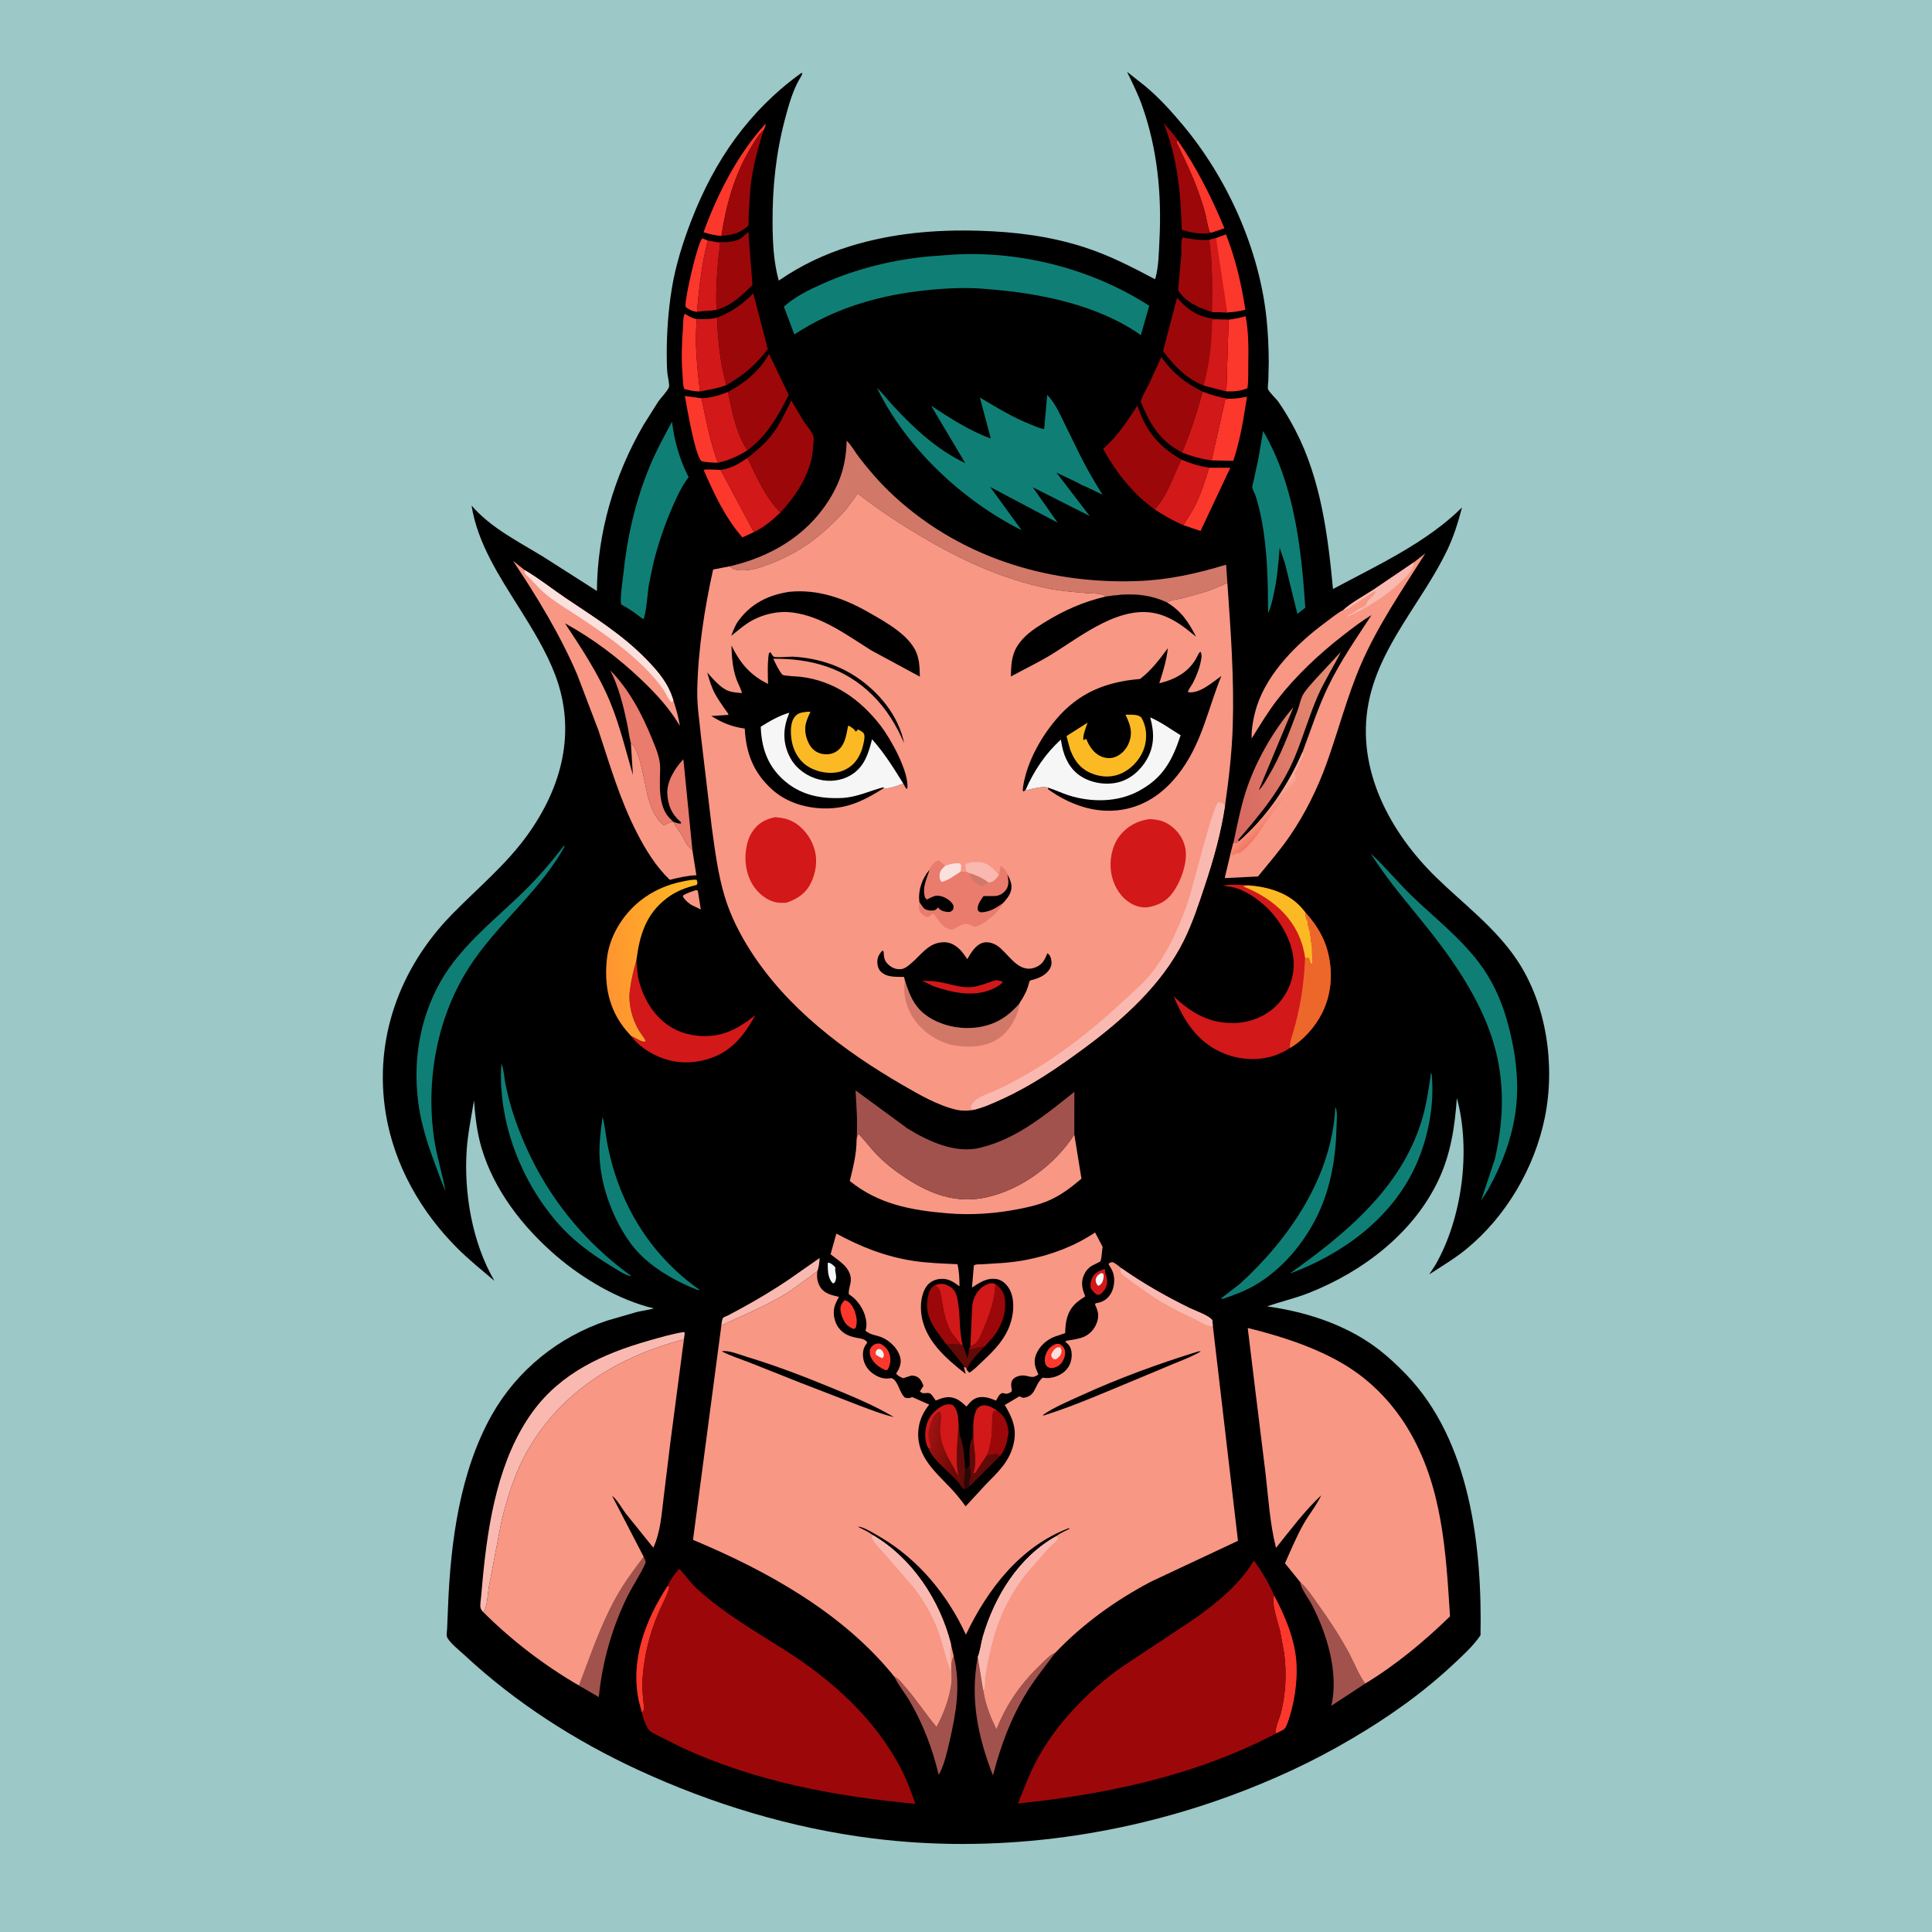 <svg version="1.1" xmlns="http://www.w3.org/2000/svg" style="display: block;" viewBox="0 0 2048 2048" width="1024" height="1024">
<defs>
	<linearGradient id="Gradient1" gradientUnits="userSpaceOnUse" x1="1017.4" y1="1535.1" x2="983.612" y2="1528.79">
		<stop class="stop0" offset="0" stop-opacity="1" stop-color="rgb(106,8,4)"/>
		<stop class="stop1" offset="1" stop-opacity="1" stop-color="rgb(158,19,18)"/>
	</linearGradient>
	<linearGradient id="Gradient2" gradientUnits="userSpaceOnUse" x1="1297.54" y1="806.533" x2="1423.46" y2="785.467">
		<stop class="stop0" offset="0" stop-opacity="1" stop-color="rgb(216,104,96)"/>
		<stop class="stop1" offset="1" stop-opacity="1" stop-color="rgb(227,140,113)"/>
	</linearGradient>
	<linearGradient id="Gradient3" gradientUnits="userSpaceOnUse" x1="748.421" y1="1010.51" x2="641.769" y2="1026.64">
		<stop class="stop0" offset="0" stop-opacity="1" stop-color="rgb(255,186,34)"/>
		<stop class="stop1" offset="1" stop-opacity="1" stop-color="rgb(255,148,49)"/>
	</linearGradient>
	<linearGradient id="Gradient4" gradientUnits="userSpaceOnUse" x1="1346.62" y1="873.783" x2="1331.65" y2="856.792">
		<stop class="stop0" offset="0" stop-opacity="1" stop-color="rgb(243,121,98)"/>
		<stop class="stop1" offset="1" stop-opacity="1" stop-color="rgb(248,173,156)"/>
	</linearGradient>
</defs>
<path transform="translate(0,0)" fill="rgb(156,200,199)" d="M -0 -0 L 2048 0 L 2048 2048 L -0 2048 L -0 -0 z"/>
<path transform="translate(0,0)" fill="rgb(0,0,0)" d="M 849.225 77.5 L 850.559 77.558 C 849.992 80.184 848.308 82.374 846.995 84.706 C 840.094 96.966 836.042 111.562 832.417 125.082 C 822.559 161.859 818.802 197.87 818.948 235.879 C 819.026 256.305 819.997 277.724 825.523 297.468 C 848.93 281.32 874.012 269.362 901.156 260.995 C 945.94 247.192 991.374 243.255 1038 244.608 C 1075.86 245.706 1112.9 250.335 1149.1 261.982 C 1175.83 270.584 1199.56 282.862 1224.25 295.923 L 1224.73 295.056 C 1228.3 282.97 1228.46 266.48 1229.09 253.837 C 1231.52 205.551 1226.88 157.485 1210.57 111.698 C 1206.24 99.549 1200.33 87.756 1194.74 76.143 L 1213.23 90.706 C 1228.23 103.061 1241.17 117.391 1253.62 132.242 C 1301.18 188.993 1335.04 264.301 1342.63 338.283 C 1344.18 353.324 1344.86 368.546 1344.93 383.661 L 1344.48 403.849 C 1344.39 405.937 1343.62 410.432 1344.11 412.31 C 1344.92 415.382 1352.78 422.595 1355.02 425.786 C 1361.75 435.371 1367.75 445.692 1373.15 456.081 C 1400.04 507.791 1407.66 567.164 1413.01 624.387 C 1459.56 599.446 1512.09 575.387 1549.8 537.9 C 1545.68 553.6 1540.98 568.835 1533.94 583.5 C 1507.6 638.301 1461.99 684.894 1450.54 746.017 C 1437.48 815.742 1473.64 882.479 1522.24 929.893 C 1551.72 958.647 1584.71 982.861 1607.97 1017.5 C 1639.57 1064.54 1648.83 1129.48 1637.58 1184.64 C 1626.68 1238.08 1596.46 1289.75 1553.97 1324.4 C 1541.73 1334.38 1528.18 1342.25 1515.05 1350.96 L 1521.53 1341 C 1549.99 1291.49 1559.38 1219.24 1544.35 1163.98 C 1542.08 1194.88 1537.89 1223.61 1524.4 1251.81 C 1497.61 1307.82 1444.24 1348.1 1387.46 1370.56 C 1373.06 1376.26 1357.81 1379.65 1343.21 1384.83 C 1381.38 1390.14 1419.9 1401.99 1452.08 1423.72 C 1465.98 1433.11 1478.74 1444.73 1490.38 1456.77 C 1558.54 1527.27 1571.18 1639.6 1569.4 1733.42 C 1562.15 1744.22 1551.59 1753.9 1542.14 1762.79 C 1508.95 1794.02 1472.73 1819.71 1433.49 1842.79 C 1392.32 1867.22 1348.8 1887.27 1303.88 1903.75 C 1183.74 1947.83 1052.22 1964.73 925.065 1948.78 C 839.213 1938 754.701 1912.4 676.228 1876.1 C 609.478 1845.22 546.185 1804.63 492.321 1754.42 C 488.094 1750.48 474.91 1740.02 473.715 1734.73 C 473.189 1732.4 473.881 1728.54 473.979 1726.1 L 474.948 1703 C 477.629 1634.81 487.434 1559.94 521.464 1499.71 C 548.204 1452.39 592.056 1417.13 643.485 1399.93 L 674.752 1390.87 C 680.849 1389.39 687.154 1388.67 693.185 1386.98 C 656.15 1378.18 618.377 1355.92 589.663 1331.3 C 554.556 1301.19 523.76 1261.81 510.5 1216.96 C 505.591 1200.35 503.744 1183.74 502.442 1166.55 C 499.667 1183.73 496.025 1200.81 494.778 1218.19 C 491.476 1264.2 500.615 1317.57 524.101 1357.76 C 510.707 1346.29 497.164 1335.51 484.658 1323.01 C 445.91 1284.27 417.79 1234.73 408.918 1180.28 C 396.07 1101.43 423.609 1026.24 478.819 969.581 C 505.979 941.707 536.01 917.175 558.918 885.407 C 595.642 834.479 611.264 775.753 588.568 715.525 C 579.349 691.062 564.422 666.789 550.519 644.635 C 529.297 610.819 506.267 576.062 499.865 535.913 C 520.739 560.017 549.747 574.094 576.533 590.625 L 632.75 626.467 C 633.185 564.509 651.174 503.898 682.203 450.385 L 697.835 425.614 C 700.691 421.513 707.48 414.708 709.076 410.373 C 710.003 407.855 707.69 398.493 707.43 395.5 C 706.838 388.704 706.767 381.801 706.768 374.98 C 706.772 352.241 708.434 328.959 712.056 306.5 C 716.084 281.516 723.745 257.252 732.848 233.701 C 757.478 169.98 793.71 117.666 849.225 77.5 z"/>
<path transform="translate(0,0)" fill="rgb(247,246,246)" d="M 877.472 1338.5 C 881.09 1338.62 883.104 1341.12 885.5 1343.47 L 885.331 1346.5 C 885.965 1351.03 887.194 1353.82 885.343 1358.5 L 883.861 1360.41 L 882.5 1360.12 C 880.836 1358.06 879.808 1356.51 879.013 1353.97 L 878.721 1353 C 877.313 1348.51 877.493 1343.2 877.472 1338.5 z"/>
<path transform="translate(0,0)" fill="rgb(248,151,132)" d="M 737.969 943.5 L 739.734 944.118 L 742.877 964.066 L 732.742 959.171 C 728.859 956.635 726.509 954.31 723.866 950.5 L 724.5 948.871 C 728.897 946.532 733.252 945.006 737.969 943.5 z"/>
<path transform="translate(0,0)" fill="rgb(97,10,8)" d="M 1016.09 1508.78 L 1017.17 1518.79 C 1017.29 1520.99 1017.62 1522.28 1018.36 1524.35 C 1021.62 1533.53 1022.57 1547.83 1023.19 1557.68 C 1022.92 1562.81 1020.97 1573.5 1022.92 1578.09 L 1021.55 1578.53 C 1019.2 1576.33 1017.39 1573.29 1015.52 1570.65 L 1017.49 1568 C 1017.09 1566.6 1016.67 1565.48 1016.08 1564.17 C 1012.26 1547.18 1015.59 1526.27 1016.09 1508.78 z"/>
<path transform="translate(0,0)" fill="rgb(252,55,44)" d="M 895.016 1378.5 C 895.766 1378.45 895.952 1378.4 896.838 1378.68 C 901.044 1380.02 904.2 1385.24 905.697 1389.12 C 907.968 1395 909.342 1402 906.852 1407.96 L 904.5 1408.78 C 902.53 1407.81 900.553 1406.71 898.817 1405.36 C 894.591 1402.05 891.317 1393.72 890.927 1388.41 C 890.605 1384.02 892.352 1381.67 895.016 1378.5 z"/>
<path transform="translate(0,0)" fill="rgb(210,24,24)" d="M 1169.96 1345.5 L 1171.47 1345.73 C 1171.3 1347.59 1171.36 1348.7 1171.95 1350.5 C 1173.07 1353.9 1173.99 1356.25 1173.57 1359.97 C 1173.07 1364.42 1170.78 1368.33 1167.4 1371.18 C 1165.35 1372.91 1165.19 1372.56 1162.5 1372.32 C 1159.71 1370.28 1158.11 1368.35 1156.17 1365.5 C 1155.59 1361.1 1155.95 1358.1 1158.03 1354.13 C 1160.68 1349.1 1164.77 1347.14 1169.96 1345.5 z"/>
<path transform="translate(0,0)" fill="rgb(247,246,246)" d="M 1167.43 1349.5 L 1169.5 1350.16 C 1170.1 1352.13 1169.98 1353.8 1169.57 1355.79 C 1168.79 1359.57 1167.68 1361.11 1164.5 1363.08 C 1163.83 1362.59 1163.3 1362.27 1162.82 1361.53 C 1161.58 1359.59 1161.05 1357.19 1161.86 1355 C 1162.98 1351.95 1164.79 1350.98 1167.43 1349.5 z"/>
<path transform="translate(0,0)" fill="rgb(97,10,8)" d="M 1003.3 1425.3 C 1007.44 1424.94 1010.9 1425 1014.99 1425.25 L 1017.89 1425.15 L 1020.51 1425.83 L 1020.98 1426.8 C 1023 1431 1024.01 1435.23 1025.5 1439.61 C 1026.31 1436.65 1027.12 1434.03 1026.96 1430.93 L 1029.38 1430.57 C 1030.91 1430.1 1031.45 1429.61 1033.2 1429.36 L 1035.01 1429.12 C 1038 1428.51 1040.84 1427.75 1043.9 1427.29 C 1037.22 1434.57 1028.11 1442.68 1024.73 1452.07 L 1024.16 1449.81 L 1021.7 1449.18 C 1021.25 1447.15 1019.02 1444.7 1017.74 1442.95 C 1013.27 1436.86 1008.13 1431.12 1003.3 1425.3 z"/>
<path transform="translate(0,0)" fill="rgb(252,55,44)" d="M 1119.86 1424.5 C 1121.04 1424.45 1122.32 1424.66 1123.5 1424.76 C 1125.82 1426.44 1127.53 1427.65 1128.53 1430.5 C 1129.92 1434.47 1128.54 1439.34 1126.56 1442.86 C 1124.18 1447.1 1121.01 1448.79 1116.5 1450.13 L 1115.5 1450.15 C 1111.65 1450.01 1111.22 1449.79 1108.5 1446.95 C 1106.95 1442.18 1107.29 1438.21 1109.46 1433.64 C 1111.77 1428.79 1114.97 1426.39 1119.86 1424.5 z"/>
<path transform="translate(0,0)" fill="rgb(250,225,222)" d="M 1119.95 1428.5 L 1123.5 1428.04 C 1125.14 1430.4 1125.68 1430.97 1125 1434 C 1124.33 1437.02 1121.93 1439.27 1119.5 1440.92 L 1116.66 1440.64 C 1114.82 1438.7 1114.65 1438.63 1114.33 1436 C 1115.72 1432.47 1117.05 1430.92 1119.95 1428.5 z"/>
<path transform="translate(0,0)" fill="rgb(252,55,44)" d="M 928.321 1424.5 C 929.976 1424.34 931.903 1423.78 933.398 1424.54 C 937.967 1426.85 941.475 1430.49 942.963 1435.5 C 944.693 1441.32 943.84 1446.7 940.984 1451.95 L 938.688 1452.5 C 933.728 1450.25 929.402 1447.55 925.962 1443.23 C 922.734 1439.18 921.507 1435.64 922.095 1430.5 C 923.954 1427.08 924.815 1426.19 928.321 1424.5 z"/>
<path transform="translate(0,0)" fill="rgb(247,246,246)" d="M 929.848 1430.5 C 931.168 1430.21 932.156 1429.61 933.395 1430.32 C 935.091 1431.31 936.199 1432.85 936.611 1434.77 C 937.186 1437.45 936.958 1437.55 935.5 1439.69 C 932.751 1438.87 930.831 1437.65 928.5 1436.06 C 927.939 1433.08 928.243 1433.13 929.848 1430.5 z"/>
<path transform="translate(0,0)" fill="rgb(97,10,8)" d="M 1027.96 1553.04 C 1027.84 1546.56 1026.73 1531.55 1029.93 1526.22 C 1032.1 1522.62 1030.67 1511.88 1031.93 1506.67 C 1031.93 1514.11 1031.75 1521.67 1032.24 1529.09 C 1033.03 1541.32 1035.74 1549.49 1031.7 1561.6 C 1032.48 1561.45 1033.41 1561.61 1034.05 1561.14 C 1034.75 1560.62 1036.38 1557.41 1036.89 1556.6 L 1046.15 1542.74 L 1056.5 1541.14 L 1060.12 1543.41 L 1028.24 1575.07 C 1026.41 1576.58 1025.25 1577.55 1022.92 1578.09 C 1020.97 1573.5 1022.92 1562.81 1023.19 1557.68 C 1025.42 1557.24 1026.57 1554.8 1027.96 1553.04 z"/>
<path transform="translate(0,0)" fill="rgb(44,7,7)" d="M 1027.96 1553.04 L 1029.22 1563.83 C 1028.48 1567.27 1026.39 1572.02 1028.24 1575.07 C 1026.41 1576.58 1025.25 1577.55 1022.92 1578.09 C 1020.97 1573.5 1022.92 1562.81 1023.19 1557.68 C 1025.42 1557.24 1026.57 1554.8 1027.96 1553.04 z"/>
<path transform="translate(0,0)" fill="rgb(156,8,9)" d="M 1046.15 1542.74 C 1050.09 1533.53 1051.26 1523.83 1051.66 1513.91 C 1051.9 1508.19 1051.2 1500.71 1053.44 1495.5 L 1058.53 1496.58 C 1063.42 1500.33 1065.83 1504.15 1067.49 1510 L 1068.06 1511.87 C 1068.47 1513.32 1068.65 1514.53 1068.82 1516.01 L 1069.04 1517.75 C 1069.22 1519.7 1068.89 1520.2 1068.49 1522 C 1067.47 1526.61 1067.33 1529.98 1065.32 1534.5 C 1063.82 1537.88 1062.47 1540.52 1060.12 1543.41 L 1056.5 1541.14 L 1046.15 1542.74 z"/>
<path transform="translate(0,0)" fill="rgb(252,55,44)" d="M 738.764 330.559 C 734.933 329.993 732.92 329.511 729.63 327.357 C 727.949 326.256 726.737 326.102 726.621 323.894 C 726.19 315.646 739.032 257.895 744.5 252.672 L 750.349 255.012 C 743.721 279.46 741.141 305.39 738.764 330.559 z"/>
<path transform="translate(0,0)" fill="rgb(252,55,44)" d="M 707.707 1681.06 L 709.546 1682.53 C 707.03 1691.87 701.641 1701.21 697.845 1710.15 C 688.576 1731.99 682.983 1754.8 681.193 1778.47 C 680.633 1785.88 681.152 1793.62 681.745 1801.02 C 681.943 1803.5 683.223 1810.79 682.468 1812.86 C 682.108 1813.85 681.078 1814.43 680.382 1815.22 L 677.031 1802.66 C 668.078 1759.21 684.207 1717.22 707.707 1681.06 z"/>
<path transform="translate(0,0)" fill="rgb(210,24,24)" d="M 990.754 1362.47 C 996.149 1360.57 999.381 1360.08 1004.64 1362.63 C 1009.49 1364.98 1012.54 1368.12 1014 1373.35 C 1018.72 1390.23 1015.95 1409.16 1020.51 1425.83 L 1017.89 1425.15 C 1015.56 1420.57 1010.6 1416.37 1007.9 1411.56 C 1000.66 1398.68 999.601 1384.53 996.714 1370.38 C 995.814 1365.96 994.299 1364.87 990.754 1362.47 z"/>
<path transform="translate(0,0)" fill="rgb(156,8,9)" d="M 1055.03 1360.97 C 1059.99 1364.47 1063.72 1368.98 1064.84 1375.12 C 1067.46 1389.4 1062.45 1404.31 1054.02 1415.75 L 1043.9 1427.29 C 1040.84 1427.75 1038 1428.51 1035.01 1429.12 L 1033.2 1429.36 C 1031.45 1429.61 1030.91 1430.1 1029.38 1430.57 L 1026.96 1430.93 L 1028.63 1427.09 C 1030.47 1426.24 1032.59 1425.5 1034.09 1424.1 C 1037.46 1420.97 1039.81 1414.94 1041.67 1410.73 C 1048.4 1395.46 1054.92 1377.8 1055.03 1360.97 z"/>
<path transform="translate(0,0)" fill="rgb(156,8,9)" d="M 1003.3 1425.3 L 992.948 1411.17 C 985.153 1399.78 980.662 1389.25 983.514 1375.14 L 983.767 1374 C 984.936 1368.58 986.083 1365.71 990.754 1362.47 C 994.299 1364.87 995.814 1365.96 996.714 1370.38 C 999.601 1384.53 1000.66 1398.68 1007.9 1411.56 C 1010.6 1416.37 1015.56 1420.57 1017.89 1425.15 L 1014.99 1425.25 C 1010.9 1425 1007.44 1424.94 1003.3 1425.3 z"/>
<path transform="translate(0,0)" fill="rgb(252,55,44)" d="M 1283.79 246.749 L 1282.2 245.759 C 1279.79 238.566 1278.92 230.758 1276.82 223.398 C 1271.54 204.948 1264.68 187.653 1256.42 170.344 L 1249.33 155.211 C 1249 154.525 1247.31 151.71 1247.29 151 C 1247.25 150.069 1247.84 149.22 1248.12 148.33 C 1268.71 177.975 1284.15 208.713 1297.97 241.999 L 1283.79 246.749 z"/>
<path transform="translate(0,0)" fill="rgb(210,24,24)" d="M 1028.63 1427.09 L 1030.05 1396 C 1030.3 1390.7 1030.16 1384.53 1031.54 1379.4 C 1033.38 1372.59 1037.76 1365.86 1044.1 1362.53 C 1048 1360.48 1050.85 1359.74 1055.03 1360.97 C 1054.92 1377.8 1048.4 1395.46 1041.67 1410.73 C 1039.81 1414.94 1037.46 1420.97 1034.09 1424.1 C 1032.59 1425.5 1030.47 1426.24 1028.63 1427.09 z"/>
<path transform="translate(0,0)" fill="rgb(210,24,24)" d="M 1031.93 1506.67 C 1032.51 1502.62 1033.22 1496.93 1035.71 1493.57 C 1037.49 1491.18 1039.26 1490.13 1042.19 1489.79 C 1047.84 1489.14 1054.28 1493.24 1058.53 1496.58 L 1053.44 1495.5 C 1051.2 1500.71 1051.9 1508.19 1051.66 1513.91 C 1051.26 1523.83 1050.09 1533.53 1046.15 1542.74 L 1036.89 1556.6 C 1036.38 1557.41 1034.75 1560.62 1034.05 1561.14 C 1033.41 1561.61 1032.48 1561.45 1031.7 1561.6 C 1035.74 1549.49 1033.03 1541.32 1032.24 1529.09 C 1031.75 1521.67 1031.93 1514.11 1031.93 1506.67 z"/>
<path transform="translate(0,0)" fill="rgb(252,55,44)" d="M 764.68 250.139 C 757.956 249.509 752.184 248.322 745.771 246.201 C 760.521 205.526 781.965 163.423 811.389 131.309 C 812.034 133.382 810.451 135.733 809.64 137.735 C 803.662 143.206 799.887 149.941 795.744 156.819 C 778.401 185.605 769.739 217.264 764.68 250.139 z"/>
<path transform="translate(0,0)" fill="rgb(250,185,176)" d="M 764.641 1405.26 L 765.229 1400.52 C 765.383 1399.83 766.119 1397.39 766.5 1396.95 C 767.216 1396.13 770.486 1395.01 771.705 1394.39 L 785.643 1386.95 C 802.834 1377.55 819.875 1367.38 836.121 1356.4 L 868.86 1333.5 C 868.484 1338.5 868.216 1343.01 866.293 1347.72 C 854.646 1355.75 844.227 1364.6 832 1372 C 810.507 1385.02 787.135 1394.23 764.641 1405.26 z"/>
<path transform="translate(0,0)" fill="rgb(233,124,109)" d="M 713.768 871.126 L 714.934 871.545 C 717.387 872.409 719.358 873.357 721.995 872.818 C 721.738 871.027 722.146 871.817 720.782 870.617 C 711.858 862.766 708.035 853.377 707.391 841.659 C 706.674 828.627 715.196 814.639 723.789 805.522 L 724.426 804.854 L 734.001 901.484 L 731.665 899.061 C 727.173 895.265 725.633 889.828 722.582 884.875 C 719.669 880.147 716.193 876.167 713.768 871.126 z"/>
<path transform="translate(0,0)" fill="rgb(252,55,44)" d="M 741.998 414.969 C 736.116 415 731.188 413.914 725.532 412.475 L 724.915 410.922 C 723.743 406.833 723.853 401.172 723.5 396.886 C 722.161 380.647 722.667 363.729 723.957 347.5 C 724.282 343.409 723.831 336.047 726 332.576 L 727.485 333.5 C 730.91 335.771 733.3 336.899 737.359 337.962 L 738.698 338.3 C 736.131 363.568 739.081 389.818 741.998 414.969 z"/>
<path transform="translate(0,0)" fill="rgb(252,55,44)" d="M 761.075 490.505 C 755.072 490.284 749.361 490.375 743.5 488.838 C 736.435 481.386 728.431 433.1 725.995 419.662 L 743.645 422.216 C 748.39 445.024 752.885 468.682 761.075 490.505 z"/>
<path transform="translate(0,0)" fill="rgb(252,55,44)" d="M 799.144 564.072 L 787 569.707 C 768.856 549.133 756.657 523.015 745.883 498.05 C 751.508 497.183 758.155 497.96 763.894 498.113 L 799.144 564.072 z"/>
<path transform="translate(0,0)" fill="rgb(210,24,24)" d="M 750.349 255.012 L 756.434 256.049 L 763.5 257.698 C 760.536 280.786 758.543 304.068 759.487 327.361 L 759.536 328.402 C 752.549 329.723 745.595 329.452 738.764 330.559 C 741.141 305.39 743.721 279.46 750.349 255.012 z"/>
<path transform="translate(0,0)" fill="rgb(252,55,44)" d="M 1281.62 495.843 L 1304.19 495.83 L 1272.64 562.859 L 1254.45 556.737 C 1257.8 550.624 1262 544.981 1265.32 538.829 C 1272.64 525.286 1277.12 510.495 1281.62 495.843 z"/>
<path transform="translate(0,0)" fill="rgb(252,55,44)" d="M 1350.6 1691.13 C 1360.87 1710.51 1369.84 1730.86 1373.22 1752.69 C 1376.46 1773.58 1373.53 1798.95 1367.26 1819.18 C 1366.18 1822.64 1364.16 1829.97 1361.76 1832.44 C 1360.04 1834.21 1354.98 1836.2 1352.63 1837.44 L 1352.01 1837.75 C 1351.84 1830.58 1356.22 1822.02 1358.01 1814.92 C 1362.97 1795.2 1363.97 1773.04 1361.31 1752.96 L 1357.06 1729.59 C 1355.04 1720.88 1347.11 1698.86 1350.6 1691.13 z"/>
<path transform="translate(0,0)" fill="rgb(252,55,44)" d="M 1301.8 422.606 C 1307.78 422.763 1312.73 422.323 1318.59 421.129 L 1321.88 420.491 C 1318.36 443.437 1314.69 466.42 1307.34 488.507 L 1284.33 487.998 L 1298.82 423.5 L 1301.8 422.606 z"/>
<path transform="translate(0,0)" fill="rgb(252,55,44)" d="M 1302.37 338.875 C 1308.6 338.049 1314.42 336.971 1320.46 335.227 C 1323.71 352.302 1323.5 370.471 1323.22 387.792 C 1323.09 395.55 1323.5 403.954 1322.34 411.619 C 1314.14 414.703 1308.61 415.111 1299.98 414.9 L 1302.37 338.875 z"/>
<path transform="translate(0,0)" fill="rgb(156,8,9)" d="M 764.68 250.139 C 769.739 217.264 778.401 185.605 795.744 156.819 C 799.887 149.941 803.662 143.206 809.64 137.735 C 802.9 158.414 797.375 179.186 795.312 200.914 L 793.528 228.521 C 793.457 230.624 793.974 237.414 793.199 239.054 C 792.544 240.442 785.912 244.627 784.331 245.47 C 778.14 248.772 771.502 249.424 764.68 250.139 z"/>
<path transform="translate(0,0)" fill="rgb(156,8,9)" d="M 1283.79 246.749 C 1273.38 248.883 1262.78 246.506 1252.71 243.709 C 1251.8 205.16 1248.06 166.795 1233.59 130.717 C 1238.67 136.354 1244.06 141.896 1248.12 148.33 C 1247.84 149.22 1247.25 150.069 1247.29 151 C 1247.31 151.71 1249 154.525 1249.33 155.211 L 1256.42 170.344 C 1264.68 187.653 1271.54 204.948 1276.82 223.398 C 1278.92 230.758 1279.79 238.566 1282.2 245.759 L 1283.79 246.749 z"/>
<path transform="translate(0,0)" fill="rgb(210,24,24)" d="M 738.698 338.3 C 745.785 338.248 753.141 338.664 759.986 336.613 C 761.239 360.188 763.173 385.449 770.16 408.06 C 760.799 411.91 751.795 412.949 741.998 414.969 C 739.081 389.818 736.131 363.568 738.698 338.3 z"/>
<path transform="translate(0,0)" fill="rgb(162,82,77)" d="M 1011.01 1755.86 C 1018.62 1786.29 1013.57 1815.36 1006.7 1845.33 C 1004.22 1856.14 1001.22 1869.55 996.204 1879.41 C 995.72 1880.36 995.55 1880.52 994.971 1881.25 C 988.735 1854.39 978.577 1827.74 964.687 1803.88 C 959.604 1795.14 952.285 1786.43 948.09 1777.42 C 952.899 1779.39 955.949 1784.13 959.326 1787.94 C 971.466 1801.65 981.059 1816.79 992.724 1830.71 C 1000.35 1817.27 1007.11 1798.32 1008.71 1782.92 C 1009.45 1775.89 1007.28 1763.63 1010.14 1757.56 L 1011.01 1755.86 z"/>
<path transform="translate(0,0)" fill="rgb(210,24,24)" d="M 1274.87 415.218 C 1283.65 418.581 1292.48 421.198 1301.8 422.606 L 1298.82 423.5 L 1284.33 487.998 C 1273.27 486.622 1263.28 483.687 1252.93 479.65 C 1261.95 458.728 1268.66 437.135 1274.87 415.218 z"/>
<path transform="translate(0,0)" fill="rgb(210,24,24)" d="M 984.431 1535.21 L 983.897 1534.61 C 980.406 1529.62 980.385 1519.46 981.426 1513.7 C 983.155 1504.14 987.967 1497.57 996.005 1492.15 C 1000.74 1488.95 1003.91 1488.02 1009.5 1489.06 C 1015.54 1494.13 1015.43 1501.46 1016.09 1508.78 C 1015.59 1526.27 1012.26 1547.18 1016.08 1564.17 C 1016.67 1565.48 1017.09 1566.6 1017.49 1568 L 1015.52 1570.65 C 1006.27 1559.23 989.947 1549.12 984.431 1535.21 z"/>
<path transform="translate(0,0)" fill="url(#Gradient1)" d="M 984.431 1535.21 L 986.666 1535.23 L 986.299 1533.83 C 985.746 1531.56 985.953 1532.5 985.684 1530.24 C 985.346 1527.41 985.721 1529.55 984.95 1527.18 C 983.597 1523 984.226 1517.12 985.346 1513 C 987.042 1506.77 988.517 1500.95 994.167 1496.93 C 995.272 1496.15 995.011 1496.44 996.639 1496.5 C 998.951 1501.61 996.626 1509.64 996.696 1515.42 C 996.879 1530.5 1003.12 1542.21 1010.59 1554.85 C 1012.53 1558.14 1013.52 1561.25 1016.08 1564.17 C 1016.67 1565.48 1017.09 1566.6 1017.49 1568 L 1015.52 1570.65 C 1006.27 1559.23 989.947 1549.12 984.431 1535.21 z"/>
<path transform="translate(0,0)" fill="rgb(162,82,77)" d="M 682.36 1650.33 C 682.987 1651.91 684.927 1655.29 684.288 1656.77 C 679.09 1668.79 671.114 1680.16 665.22 1692 C 648.796 1725.01 638.36 1762.3 634.751 1798.97 L 617.683 1789.04 C 617.124 1788.72 613.965 1787.07 613.794 1786.75 C 626.021 1754.84 636.458 1723.04 653.2 1693 C 661.673 1677.8 671.825 1664.12 682.36 1650.33 z"/>
<path transform="translate(0,0)" fill="rgb(162,82,77)" d="M 1378.23 1677.03 C 1385.42 1683.4 1391.04 1692.15 1396.61 1699.92 C 1408.89 1717.04 1420.54 1734.56 1430.43 1753.18 C 1435.83 1763.34 1440.33 1775.47 1447.14 1784.65 L 1411.25 1808.21 C 1419.39 1773.3 1406.59 1731.55 1390.31 1700.51 C 1386.98 1694.16 1378.74 1683.64 1378.23 1677.03 z"/>
<path transform="translate(0,0)" fill="rgb(210,24,24)" d="M 771.782 415.458 C 775.87 435.968 780.558 459.77 792.306 477.412 C 782.016 483.66 772.92 487.887 761.075 490.505 C 752.885 468.682 748.39 445.024 743.645 422.216 C 753.802 421.632 762.39 419.229 771.782 415.458 z"/>
<path transform="translate(0,0)" fill="rgb(210,24,24)" d="M 1252.17 487.159 C 1261.95 491.388 1271.11 494.079 1281.62 495.843 C 1277.12 510.495 1272.64 525.286 1265.32 538.829 C 1262 544.981 1257.8 550.624 1254.45 556.737 C 1243.6 552.092 1233.76 546.406 1223.9 539.944 C 1237.51 525.536 1243.6 504.654 1252.17 487.159 z"/>
<path transform="translate(0,0)" fill="rgb(252,55,44)" d="M 1289.08 252.328 L 1299.57 248.43 C 1309.72 274.237 1315.98 301.048 1320.14 328.433 C 1313.69 329.797 1307.56 331.048 1300.95 331.177 L 1284.87 330.735 C 1285.11 305.496 1285.61 279.383 1281.96 254.338 L 1289.08 252.328 z"/>
<path transform="translate(0,0)" fill="rgb(210,24,24)" d="M 1289.08 252.328 L 1300.95 331.177 L 1284.87 330.735 C 1285.11 305.496 1285.61 279.383 1281.96 254.338 L 1289.08 252.328 z"/>
<path transform="translate(0,0)" fill="rgb(156,8,9)" d="M 756.434 256.049 L 757.752 256.191 C 766.505 257.053 779.956 257.365 787.003 251.449 L 790.689 248.037 L 793.271 245.734 L 797.634 302.007 C 787.276 312.559 774.362 324.724 759.536 328.402 L 759.487 327.361 C 758.543 304.068 760.536 280.786 763.5 257.698 L 756.434 256.049 z"/>
<path transform="translate(0,0)" fill="rgb(156,8,9)" d="M 1284.87 330.735 C 1271.09 326.535 1256.68 320.3 1248.78 307.527 L 1252.24 271.123 C 1252.56 266.096 1251.48 255.605 1253.48 251.656 C 1263.29 253.699 1271.92 254.726 1281.96 254.338 C 1285.61 279.383 1285.11 305.496 1284.87 330.735 z"/>
<path transform="translate(0,0)" fill="rgb(210,24,24)" d="M 792.356 485.386 C 801.553 504.592 811.859 528.22 827.437 543.12 C 818.895 551.304 809.904 558.933 799.144 564.072 L 763.894 498.113 C 775.319 496.44 783.041 491.831 792.356 485.386 z"/>
<path transform="translate(0,0)" fill="rgb(162,82,77)" d="M 1042.38 1792.09 C 1044.28 1806.65 1050.03 1820.15 1056.24 1833.34 L 1057.37 1830.57 C 1068.42 1804.03 1083.42 1783.22 1104.25 1763.48 C 1108.66 1759.31 1112.99 1754.33 1118.67 1752 C 1108.56 1765.47 1098.13 1778.35 1089.16 1792.67 C 1071.91 1820.21 1060.59 1850.77 1052.6 1882.12 C 1036.47 1840.74 1028.13 1800.51 1036.52 1756.32 L 1042.38 1792.09 z"/>
<path transform="translate(0,0)" fill="rgb(233,124,109)" d="M 668.743 787.697 C 666.959 780.904 666.172 773.803 664.727 766.92 C 660.68 747.64 655.894 728.292 646.975 710.639 C 667.165 731.331 680.564 757.006 691.377 783.606 C 695.472 793.681 699.951 803.736 699.786 814.825 C 699.54 831.36 697.35 854.119 709.67 867.14 L 713.768 871.126 C 709.599 870.781 707.458 873.722 703.5 874.667 C 687.929 861.462 685.905 839.08 681.577 820.089 C 679.772 812.168 675.644 792.034 668.743 787.697 z"/>
<path transform="translate(0,0)" fill="rgb(15,127,118)" d="M 531.474 1127.5 C 534.127 1133.24 534.435 1142.41 535.742 1148.76 C 537.951 1159.49 540.56 1170 543.966 1180.41 C 566.872 1250.46 609.316 1309.44 669.028 1352.5 L 668.001 1352.75 C 661.21 1350.92 653.907 1345.83 647.889 1342.14 C 626.818 1329.21 607.8 1315.41 591.433 1296.74 C 551.801 1251.52 527.448 1187.99 531.474 1127.5 z"/>
<path transform="translate(0,0)" fill="rgb(15,127,118)" d="M 638.73 1184.02 C 640.988 1191.93 641.767 1200.77 643.189 1208.9 C 654.43 1273.15 687.966 1329.59 741.5 1367.24 L 739.775 1367.5 C 714.158 1357.62 686.013 1341.35 669.294 1319.04 C 650.453 1293.9 637.18 1258.72 635.594 1227.27 C 634.876 1213.04 636.786 1198.11 638.73 1184.02 z"/>
<path transform="translate(0,0)" fill="rgb(15,127,118)" d="M 1516.88 1137.5 L 1517.61 1138.28 C 1520.86 1170.86 1513.96 1206.87 1500.27 1236.59 C 1474.95 1291.57 1422.99 1329.56 1367.24 1350.1 L 1389.45 1333.8 C 1441.05 1295.04 1488.92 1249.64 1507.64 1185.8 C 1512.28 1170 1514.57 1153.77 1516.88 1137.5 z"/>
<path transform="translate(0,0)" fill="rgb(15,127,118)" d="M 1415.49 1173.5 L 1415.88 1174.23 C 1417.91 1179.06 1416.97 1187.17 1416.86 1192.44 C 1416.22 1225.19 1411.23 1257.75 1396.99 1287.5 C 1382.64 1317.46 1359.44 1345.26 1330.64 1362.18 C 1319.97 1368.45 1308.16 1372.81 1296.5 1376.83 L 1294.18 1376.46 L 1313.92 1361.32 C 1366.86 1313.27 1412.11 1246.9 1415.49 1173.5 z"/>
<path transform="translate(0,0)" fill="rgb(156,8,9)" d="M 759.986 336.613 L 761.351 336.127 C 774.791 331.27 788.795 321.294 798.515 310.872 L 813.863 370.041 C 801.092 386.764 788.428 397.722 770.16 408.06 C 763.173 385.449 761.239 360.188 759.986 336.613 z"/>
<path transform="translate(0,0)" fill="rgb(156,8,9)" d="M 771.782 415.458 C 788.814 406.338 806.212 392.543 815.172 375.101 L 836.078 418.653 C 824.446 441.456 813.269 461.713 792.306 477.412 C 780.558 459.77 775.87 435.968 771.782 415.458 z"/>
<path transform="translate(0,0)" fill="rgb(156,8,9)" d="M 1252.93 479.65 C 1229.12 467.04 1219.3 449.908 1209.17 425.784 C 1211.13 419.232 1215.06 412.939 1218.1 406.804 L 1231.05 378.433 C 1243.39 395.918 1255.91 405.6 1274.87 415.218 C 1268.66 437.135 1261.95 458.728 1252.93 479.65 z"/>
<path transform="translate(0,0)" fill="rgb(210,24,24)" d="M 674.608 1017.88 C 675.244 1025.64 675.56 1033.54 677.662 1041.07 C 683.267 1061.13 694.727 1079.5 713.273 1089.95 C 728.754 1098.68 750.116 1100.65 767.098 1095.43 C 779.892 1091.5 790.274 1084.28 800.725 1076.15 C 788.2 1098.57 774.494 1115.99 748.562 1123.19 C 727.834 1128.95 707.666 1126.37 689.08 1115.57 C 681.722 1111.3 674.068 1105.27 669.099 1098.32 C 672.436 1099.51 675.286 1101.57 678.5 1103.01 C 680.743 1104.02 682.294 1104.61 684.675 1103.81 C 682.827 1099.78 679.651 1096.29 677.37 1092.46 C 670.07 1080.19 665.862 1064.61 667.631 1050.32 L 667.875 1048.5 C 669.156 1038.23 671.82 1027.84 674.608 1017.88 z"/>
<path transform="translate(0,0)" fill="url(#Gradient2)" d="M 1307.38 893.808 C 1311.39 875.577 1314.86 856.942 1320.58 839.152 C 1330.67 807.76 1349.65 774.402 1371.15 749.567 L 1334.32 837.655 C 1338.61 833.814 1341.39 828.153 1344.33 823.264 C 1357.65 801.096 1366.15 777.554 1375.36 753.474 C 1377.35 748.278 1378.61 740.886 1381.36 736.204 C 1384.39 731.05 1389.14 726.116 1393.04 721.527 L 1421.36 691.035 C 1413.69 706.899 1403.98 721.57 1396.88 737.848 C 1387.68 758.941 1381.4 781.092 1372.59 802.285 C 1358.61 835.917 1336.06 863.049 1312.54 890.235 L 1313.14 892.112 L 1311 894.112 C 1309.81 893.982 1308.58 893.76 1307.38 893.808 z"/>
<path transform="translate(0,0)" fill="url(#Gradient3)" d="M 669.099 1098.32 L 663.131 1091.54 C 645.308 1069.71 640.368 1044.41 643.3 1016.75 C 645.841 992.779 659.765 970.098 678.318 955.138 C 691.656 944.384 707.252 937.594 724.008 934.324 C 728.599 933.428 733.859 932.133 738.5 932.637 C 739.268 935.345 739.787 935.619 738.5 938.07 C 726.916 940.818 716.563 944.716 707 951.99 C 684.625 969.01 678.092 991.086 674.608 1017.88 C 671.82 1027.84 669.156 1038.23 667.875 1048.5 L 667.631 1050.32 C 665.862 1064.61 670.07 1080.19 677.37 1092.46 C 679.651 1096.29 682.827 1099.78 684.675 1103.81 C 682.294 1104.61 680.743 1104.02 678.5 1103.01 C 675.286 1101.57 672.436 1099.51 669.099 1098.32 z"/>
<path transform="translate(0,0)" fill="rgb(156,8,9)" d="M 1223.9 539.944 L 1220.65 537.5 C 1199.21 521.275 1182.14 499.259 1169.35 475.762 C 1184.49 462.586 1194.87 446.568 1205.71 429.945 C 1214.75 457.072 1227.62 472.692 1252.17 487.159 C 1243.6 504.654 1237.51 525.536 1223.9 539.944 z"/>
<path transform="translate(0,0)" fill="rgb(156,8,9)" d="M 792.356 485.386 C 800.963 478.58 809.892 471.362 816.824 462.799 C 826.305 451.086 831.955 437.882 838.777 424.613 L 851.71 446.252 C 854.564 450.543 861.429 458.412 862.497 463.316 C 862.865 465.004 862.293 468.224 862.201 470.002 C 861.838 477.031 861.141 483.806 859.159 490.581 C 853.116 511.234 841.767 527.456 827.437 543.12 C 811.859 528.22 801.553 504.592 792.356 485.386 z"/>
<path transform="translate(0,0)" fill="rgb(156,8,9)" d="M 1275.93 408.661 C 1257.37 401.347 1244.64 387.678 1232.88 372.084 L 1247.76 315.659 C 1260.67 330.372 1271.64 336.627 1291.17 338.614 L 1302.37 338.875 L 1299.98 414.9 L 1275.93 408.661 z"/>
<path transform="translate(0,0)" fill="rgb(210,24,24)" d="M 1291.17 338.614 L 1302.37 338.875 L 1299.98 414.9 L 1275.93 408.661 C 1282.2 386.316 1284.63 363.144 1284.9 340 C 1286.65 338.23 1288.75 338.742 1291.17 338.614 z"/>
<path transform="translate(0,0)" fill="rgb(15,127,118)" d="M 597.8 896.5 L 598.634 897.096 C 573.353 942.888 531.814 975.485 502.213 1017.95 C 464.503 1072.05 450.971 1141.12 460.023 1206 C 462.711 1225.26 468.884 1243.64 472.294 1262.7 L 468.139 1252.77 C 457.95 1225.49 447.426 1198.91 443.539 1169.81 C 439.956 1142.98 440.949 1116.55 447.374 1090.26 C 452.876 1067.75 462.53 1045.43 475.91 1026.46 C 497.992 995.151 528.412 971.329 555.55 944.744 C 570.848 929.758 584.763 913.468 597.8 896.5 z"/>
<path transform="translate(0,0)" fill="rgb(15,127,118)" d="M 1338.97 456.895 C 1371.88 513.204 1379.42 580.297 1383.68 644.15 L 1375.3 650.808 L 1362.26 597.78 L 1356.46 580.547 C 1355.22 597.55 1353.67 614.815 1349.84 631.457 C 1348.46 637.443 1347.06 644.469 1344.26 649.96 C 1344.08 616.392 1343.59 583.641 1337.26 550.528 C 1335.75 542.609 1333.79 534.507 1331.4 526.803 C 1330.42 523.64 1327.97 519.617 1327.46 516.524 C 1327.26 515.261 1328.48 511.568 1328.75 510.216 L 1333.95 486.29 L 1338.97 456.895 z"/>
<path transform="translate(0,0)" fill="rgb(250,185,176)" d="M 512.37 1708.98 C 511.127 1707.62 509.727 1706.07 509.359 1704.19 C 508.753 1701.09 509.637 1696.51 509.909 1693.31 L 511.841 1672.27 C 517.533 1612.56 528.695 1545.67 564.898 1496.16 C 594.978 1455.03 639.784 1434.8 687.344 1421.25 C 699.62 1417.75 712.369 1413.93 725 1411.99 L 725.891 1413 L 724.981 1419.72 C 655.816 1438.08 596.05 1473.77 559.509 1537.06 C 546.164 1560.17 537.389 1587.89 531.316 1613.82 L 518.161 1682.51 C 517.021 1688.94 516.604 1704.28 512.37 1708.98 z"/>
<path transform="translate(0,0)" fill="rgb(15,127,118)" d="M 1452.93 904.635 C 1468.03 918.425 1481.17 934.748 1495.94 949.047 C 1519.95 972.312 1547.2 993.379 1567.5 1020.09 C 1581.54 1038.56 1591.22 1059.48 1597.5 1081.76 C 1606.08 1112.2 1610.66 1143.91 1606.9 1175.5 C 1603.25 1206.2 1591.78 1235.28 1576.87 1262.14 L 1570 1272.63 L 1584.58 1228.75 C 1593.27 1191.27 1595.18 1153.12 1585.95 1115.5 C 1574.37 1068.3 1545.5 1024.62 1515.72 986.92 C 1494.22 959.713 1471.41 934.147 1452.93 904.635 z"/>
<path transform="translate(0,0)" fill="rgb(15,127,118)" d="M 712.423 447.038 C 714.569 466.809 720.717 488.199 729.961 505.807 C 722.555 515.473 717.264 527.063 712.457 538.194 C 704.297 557.093 697.551 576.865 692.634 596.863 L 687.736 620.169 C 686.797 626.09 684.753 652.772 682 656.299 L 679.202 654.5 C 673.033 649.592 666.548 644.985 659.542 641.352 L 658.358 640.75 C 657.383 631.265 659.716 618.987 660.691 609.324 C 664.682 569.762 673.449 531.366 688.672 494.58 C 695.482 478.125 703.837 462.607 712.423 447.038 z"/>
<path transform="translate(0,0)" fill="rgb(248,151,132)" d="M 907.98 1208.55 C 908.431 1206.23 908.54 1203.81 910 1201.91 C 916.668 1208.65 922.29 1216.42 928.843 1223.3 C 938.198 1233.12 948.98 1241.37 960.293 1248.8 C 986.566 1266.05 1013.96 1276.05 1045.41 1269.23 C 1082.8 1261.12 1118.42 1234.44 1138.82 1202.63 L 1146.4 1249.47 C 1136.33 1257.94 1126.85 1265.42 1114.93 1271.16 C 1103.99 1276.43 1091.85 1279.29 1080 1281.62 C 1055.32 1286.48 1029.35 1288.31 1004.25 1286.16 C 965.957 1282.9 931.508 1276.7 900.773 1251.88 C 904.247 1238.3 908.045 1222.65 907.98 1208.55 z"/>
<path transform="translate(0,0)" fill="rgb(210,24,24)" d="M 1367.36 1110.88 C 1364.07 1113.33 1359.92 1115.32 1356.16 1116.95 C 1337.37 1125.09 1315.66 1124.21 1296.91 1116.48 C 1269.54 1105.21 1254.97 1082.28 1244.2 1056.06 C 1257.29 1069.04 1274.23 1080.32 1292.71 1083.31 C 1312.19 1086.47 1330.38 1083.3 1346.51 1071.58 C 1359.49 1062.14 1368.4 1046.74 1370.77 1030.88 C 1373.88 1010.12 1365.13 989.959 1352.99 973.5 C 1343.24 960.272 1327.39 947.486 1311.82 941.901 C 1307.02 940.176 1301.46 939.623 1296.41 938.837 C 1304.67 937.061 1314.18 937.939 1322.55 938.517 C 1343.57 939.878 1365.57 946.093 1379.97 962.595 L 1383.64 967.05 C 1393.43 977.968 1400.88 988.949 1405.75 1002.86 C 1413.42 1026.51 1412.55 1052.39 1401.06 1074.73 C 1393.82 1088.79 1381.21 1103.12 1367.36 1110.88 z"/>
<path transform="translate(0,0)" fill="rgb(251,186,36)" d="M 1322.55 938.517 C 1343.57 939.878 1365.57 946.093 1379.97 962.595 L 1383.64 967.05 C 1384.03 970.419 1384.02 973.79 1386.05 976.636 L 1386.12 977.65 C 1386.28 979.986 1386.15 980.983 1387.49 983 C 1387.5 985.113 1387.24 985.122 1388.49 987 C 1388.5 989.474 1388.08 990.877 1389.49 993 L 1389.46 994.135 C 1389.41 996.845 1389.8 998.04 1390.34 1000.5 C 1391.31 1004.91 1390.41 1010.28 1391.19 1015 L 1391.49 1021.5 L 1390.01 1021.89 C 1388.51 1019.7 1388.11 1017.93 1387.5 1015.39 C 1385.58 1015.55 1386.59 1015.42 1384.47 1015.81 L 1383.43 1015.14 C 1382.68 1009.73 1381.38 1003.97 1379.57 998.831 L 1379.08 997.5 L 1378.19 994.969 C 1367.81 968.553 1344.92 950.702 1319.35 940.258 L 1317.5 939.517 L 1322.55 938.517 z"/>
<path transform="translate(0,0)" fill="rgb(238,103,42)" d="M 1383.64 967.05 C 1393.43 977.968 1400.88 988.949 1405.75 1002.86 C 1413.42 1026.51 1412.55 1052.39 1401.06 1074.73 C 1393.82 1088.79 1381.21 1103.12 1367.36 1110.88 C 1366.85 1105.67 1368.99 1100.36 1370.46 1095.42 C 1378.55 1068.17 1382.29 1043.49 1383.43 1015.14 L 1384.47 1015.81 C 1386.59 1015.42 1385.58 1015.55 1387.5 1015.39 C 1388.11 1017.93 1388.51 1019.7 1390.01 1021.89 L 1391.49 1021.5 L 1391.19 1015 C 1390.41 1010.28 1391.31 1004.91 1390.34 1000.5 C 1389.8 998.04 1389.41 996.845 1389.46 994.135 L 1389.49 993 C 1388.08 990.877 1388.5 989.474 1388.49 987 C 1387.24 985.122 1387.5 985.113 1387.49 983 C 1386.15 980.983 1386.28 979.986 1386.12 977.65 L 1386.05 976.636 C 1384.02 973.79 1384.03 970.419 1383.64 967.05 z"/>
<path transform="translate(0,0)" fill="rgb(210,120,105)" d="M 773.429 600.349 C 816.388 590.402 854.758 568.236 878.642 530.224 C 891.463 509.819 896.843 491.351 897.539 467.218 C 902.423 471.752 906.491 479.386 910.707 484.828 C 920.341 497.265 930.395 509.17 941.701 520.137 C 1012.68 588.987 1108.39 619.68 1206.4 615.918 C 1239.2 614.659 1268.55 608.045 1299.73 598.583 L 1301.07 617.931 C 1292.6 621.715 1284.21 625.367 1275.34 628.123 L 1252.47 634.387 C 1247.78 635.49 1241.09 636.03 1237.03 638.577 C 1215.5 628.632 1195.05 628.785 1172.02 632.396 C 1169.35 628.666 1156.55 629.137 1151.66 628.696 C 1138.26 627.488 1124.71 626.627 1111.5 623.938 C 1062.87 614.04 1019.43 593.999 977 568.873 C 953.553 554.988 930.601 540.035 909.214 523.137 L 900.694 534.892 C 895.696 542.027 889.508 547.98 883.333 554.09 C 859.999 577.176 835.191 592.015 804 602.015 C 799.633 603.415 795.513 604.121 790.934 604.44 C 784.266 604.905 778.473 604.766 773.429 600.349 z"/>
<path transform="translate(0,0)" fill="rgb(248,151,132)" d="M 734.001 901.484 L 738.192 927.749 C 728.63 928.233 719.241 930.271 710.001 932.663 C 695.274 918.48 684.527 901.042 675.249 882.983 C 657.104 847.669 646.762 811.598 634.352 774.16 L 611.841 715.082 C 594.042 673.38 569.04 632.154 543.806 594.5 L 556.132 604.312 C 571.069 612.978 584.768 624.038 599.101 633.692 C 629.676 654.286 659.796 672.766 685.662 699.5 C 698.353 712.617 708.325 724.576 713.738 742.227 C 716.63 751.117 719.312 760.255 720.708 769.513 C 710.024 751.281 696.052 736.076 680.845 721.478 C 656.21 697.828 628.899 677.237 598.95 660.76 C 616.772 687.894 634.481 714.281 646.92 744.5 C 657.053 769.117 663.469 795.948 670.904 821.499 L 668.743 787.697 C 675.644 792.034 679.772 812.168 681.577 820.089 C 685.905 839.08 687.929 861.462 703.5 874.667 C 707.458 873.722 709.599 870.781 713.768 871.126 C 716.193 876.167 719.669 880.147 722.582 884.875 C 725.633 889.828 727.173 895.265 731.665 899.061 L 734.001 901.484 z"/>
<path transform="translate(0,0)" fill="rgb(250,225,222)" d="M 556.132 604.312 C 571.069 612.978 584.768 624.038 599.101 633.692 C 629.676 654.286 659.796 672.766 685.662 699.5 C 698.353 712.617 708.325 724.576 713.738 742.227 L 712.518 744.511 C 709.359 743.593 706.217 735.51 704.193 732.477 C 698.379 723.766 691.985 716.448 684.63 709.026 C 662.945 687.142 638.103 670.107 612.517 653.163 C 601.552 645.902 590.239 639.277 579.947 631.047 C 573.222 625.67 567.969 619.681 562.066 613.483 C 560.912 612.271 557.035 609.04 556.5 607.641 C 556.102 606.598 556.255 605.422 556.132 604.312 z"/>
<path transform="translate(0,0)" fill="rgb(162,82,77)" d="M 907.98 1208.55 C 909.284 1190.9 907.923 1173.48 906.897 1155.85 L 962.3 1196.47 C 984.203 1209.9 1012.92 1223.24 1039.23 1216.61 L 1041 1216.15 C 1078.64 1206.63 1109.13 1181.07 1138.87 1157.42 L 1138.82 1202.63 C 1118.42 1234.44 1082.8 1261.12 1045.41 1269.23 C 1013.96 1276.05 986.566 1266.05 960.293 1248.8 C 948.98 1241.37 938.198 1233.12 928.843 1223.3 C 922.29 1216.42 916.668 1208.65 910 1201.91 C 908.54 1203.81 908.431 1206.23 907.98 1208.55 z"/>
<path transform="translate(0,0)" fill="rgb(15,127,118)" d="M 929.661 411.22 C 935.992 417.115 941.329 424.329 947.25 430.676 C 969.887 454.938 992.972 476.47 1023.27 491.026 L 986.991 429.993 C 1006.08 442.749 1028.73 457.158 1050.3 464.851 L 1038.71 421.396 C 1056.65 431.996 1073.57 442.528 1093.12 450.185 C 1097.34 451.835 1102.35 454.352 1106.86 454.78 L 1110.12 418.5 C 1118.35 427.488 1122.54 436.813 1127.79 447.582 L 1144.98 482.683 C 1152.17 497.031 1160.15 510.775 1168.69 524.36 L 1150.28 515.524 C 1147.67 514.948 1144.02 512.499 1141.55 511.286 L 1119.82 500.926 L 1155.06 546.932 L 1094.78 516.527 L 1121.14 554.045 L 1049.59 516.185 L 1082.87 561.978 C 1020.33 530.749 960.5 474.654 929.661 411.22 z"/>
<path transform="translate(0,0)" fill="rgb(15,127,118)" d="M 1003.56 270.401 C 1077.2 264.331 1156.27 284.052 1218.21 324.145 L 1209.35 355.245 C 1163.58 322.986 1101.88 310.642 1047.08 306.5 C 1026.58 304.441 1005.47 305.359 985.001 307.345 C 933.43 312.348 885.602 326.04 841.988 354.507 L 830.977 325.004 C 843.104 314.314 857.442 307.235 872.119 300.706 C 908.088 284.707 946.692 275.234 985.836 271.704 L 1003.56 270.401 z"/>
<path transform="translate(0,0)" fill="rgb(248,151,132)" d="M 1498.8 596.058 L 1510.9 586.541 C 1486.93 624.62 1460.41 663.148 1442.55 704.56 C 1427.92 738.473 1418.7 774.712 1406.18 809.424 C 1396.61 835.987 1383.57 862.327 1367.65 885.66 C 1357.33 900.791 1345.09 914.896 1333.52 929.093 L 1298.23 930.823 L 1304.24 905.66 L 1307.38 893.808 C 1308.58 893.76 1309.81 893.982 1311 894.112 L 1313.14 892.112 C 1342.74 866.257 1365.23 833.272 1380.72 797.257 C 1389.51 773.966 1397.17 749.943 1408 727.5 C 1420.94 700.705 1437.66 676.898 1453.83 652.076 C 1442.95 658.467 1433.05 666.265 1423.11 674 C 1398.24 693.338 1373.63 716.439 1354.29 741.348 C 1344.14 754.43 1335.59 768.735 1326.83 782.767 C 1326.21 772.777 1329.24 758.074 1332.34 748.5 C 1343.98 712.605 1375.6 681.452 1405.18 659.707 C 1411.22 655.261 1417.4 649.96 1424.04 646.512 C 1433.27 638.36 1445.61 631.839 1455.97 625.076 L 1498.8 596.058 z"/>
<path transform="translate(0,0)" fill="rgb(250,185,176)" d="M 1424.04 646.512 C 1433.27 638.36 1445.61 631.839 1455.97 625.076 L 1498.8 596.058 C 1498.64 604.898 1490.13 611.621 1484.12 617.428 C 1468.34 632.676 1448.35 644.541 1428.5 653.807 L 1428.51 652.5 L 1429.34 652.219 C 1431.05 651.575 1432.61 650.701 1434.09 649.641 C 1435.52 648.624 1434.66 649.199 1436.66 648.125 C 1441.17 645.694 1435.48 648.916 1439.5 646 L 1444.61 643.703 C 1446.25 642.959 1447.24 641.98 1448.51 640.75 L 1448.81 639.397 C 1450.3 634.659 1459.21 629.91 1457.89 626.254 L 1434.11 641.647 C 1430.81 643.851 1428.08 646.543 1424.04 646.512 z"/>
<path transform="translate(0,0)" fill="url(#Gradient4)" d="M 1380.72 797.257 L 1381.72 799.806 L 1372 820.5 C 1373.47 823.536 1374 824.085 1373.54 827.535 L 1372.86 828.143 C 1371.45 829.493 1370.69 830.698 1369.82 832.44 C 1368.89 834.307 1367.76 835.377 1366.51 837 L 1364.51 840 L 1361.54 844.5 L 1356.5 851.51 L 1344.87 867.137 C 1335.56 880.54 1327.45 895.519 1313.5 904.552 C 1311.2 904.52 1311.01 904.209 1309 905.51 L 1307.44 906.487 L 1304.24 905.66 L 1307.38 893.808 C 1308.58 893.76 1309.81 893.982 1311 894.112 L 1313.14 892.112 C 1342.74 866.257 1365.23 833.272 1380.72 797.257 z"/>
<path transform="translate(0,0)" fill="rgb(248,151,132)" d="M 1024.73 1452.07 L 1027.5 1455.1 C 1032.29 1452.29 1036.57 1447.65 1040.66 1443.85 C 1054.16 1431.32 1066.64 1418.72 1071.8 1400.5 C 1074.87 1389.68 1075.55 1375.68 1069.56 1365.75 C 1066.8 1361.17 1062.37 1357.04 1057 1356 C 1046.56 1354 1038.64 1359.47 1030.36 1364.86 L 1032.33 1341.52 C 1034.16 1339.88 1038.05 1340.35 1040.5 1340.21 L 1064.48 1338.68 C 1072.67 1337.95 1081.01 1336.91 1089.07 1335.29 C 1114.98 1330.06 1138.76 1321.14 1160.84 1306.48 L 1168.83 1321.73 C 1168.08 1325.37 1167.91 1334.01 1166.46 1336.99 C 1166.12 1337.67 1158.28 1341.18 1157 1342.02 C 1153.14 1344.53 1150.43 1348.02 1148.71 1352.27 C 1145.75 1359.55 1147.09 1365.89 1149.9 1372.92 L 1150.42 1374.19 C 1146.67 1376.62 1142.89 1379.06 1139.7 1382.23 C 1130.99 1390.89 1129.35 1401.52 1129.14 1413.16 L 1117.88 1416.98 C 1109.14 1420.4 1101.95 1426.95 1098.36 1435.68 C 1096.02 1441.37 1096.43 1447.16 1098.96 1452.74 L 1100.72 1456.86 C 1094.16 1462.63 1089.9 1457.37 1082.73 1458.08 C 1079.56 1458.4 1075.44 1459.86 1073.49 1462.46 C 1071.59 1465 1071.64 1468.85 1072.3 1471.82 C 1072.76 1473.92 1072.66 1473.63 1072.01 1475.5 C 1067.5 1477.83 1067.44 1477.81 1062.5 1476.61 C 1059.16 1478.07 1058.27 1480.28 1056.57 1483.41 L 1055.88 1484.7 L 1051.5 1483.02 C 1047.48 1481.46 1043.87 1480.73 1039.5 1480.98 C 1033.21 1481.36 1029.17 1485.29 1025.43 1489.88 L 1024.52 1491.02 C 1021.25 1488.06 1017.71 1484.67 1013.65 1482.85 C 1005.71 1479.29 999.425 1481.59 991.877 1484.63 C 990.881 1482.99 987.234 1477.38 985.5 1476.92 C 981.328 1475.81 978.861 1478.56 975.14 1475 L 978.931 1469 C 977.616 1465.44 975.582 1461.02 971.876 1459.38 C 968.218 1457.76 966.366 1457.9 962.753 1459.21 L 957.5 1460.98 C 954.595 1459.66 951.842 1458.75 949.984 1456 C 952.871 1451.63 955.371 1446.41 954.664 1441 C 953.322 1430.72 943.271 1420.77 933.882 1417.31 C 927.152 1414.84 923.572 1415.35 917.388 1410.62 C 918.885 1406.14 918.718 1402.72 917.824 1398.09 C 915.939 1388.31 909.163 1378 900.842 1372.6 L 899.802 1371.94 C 898.966 1366.69 902.609 1360.49 901.814 1354.44 C 900.243 1342.48 889.045 1336.48 880.444 1329.61 L 886.559 1307.65 C 912.547 1321.75 938.502 1331.99 967.808 1336.53 C 983.327 1338.93 999.259 1339.37 1014.93 1340.11 C 1016.79 1347.85 1017.06 1355.63 1017.12 1363.55 C 1010.46 1358.62 1004.81 1354.77 996.024 1355.76 C 990.804 1356.35 985.671 1358.84 982.503 1363.1 C 976.456 1371.25 975.422 1383.5 976.689 1393.28 C 980.259 1420.84 1003.22 1440.46 1023.76 1456.5 L 1021.7 1449.18 L 1024.16 1449.81 L 1024.73 1452.07 z"/>
<path transform="translate(0,0)" fill="rgb(156,8,9)" d="M 1352.01 1837.75 L 1351.95 1837.91 C 1267.68 1882.06 1172.94 1902.11 1079.06 1911.78 C 1085.68 1895.4 1091.56 1879.49 1100.07 1863.9 C 1120.32 1826.77 1153.07 1793.06 1187.31 1768.33 L 1264.53 1717.09 C 1289.67 1699.59 1312.89 1680.64 1329.28 1654.32 C 1337.25 1665.46 1345.28 1678.52 1350.6 1691.13 C 1347.11 1698.86 1355.04 1720.88 1357.06 1729.59 L 1361.31 1752.96 C 1363.97 1773.04 1362.97 1795.2 1358.01 1814.92 C 1356.22 1822.02 1351.84 1830.58 1352.01 1837.75 z"/>
<path transform="translate(0,0)" fill="rgb(156,8,9)" d="M 707.707 1681.06 C 710.689 1674.71 715.199 1668 720.066 1662.94 C 726.681 1669.99 731.759 1677.69 739.03 1684.32 C 767.109 1709.92 798.606 1728.05 830.456 1748.2 C 881.522 1780.5 927.26 1821.12 955.398 1875.53 C 961.46 1887.26 966.042 1899.72 970.353 1912.17 C 884.403 1904.01 801.527 1888.8 722.548 1852.39 L 698.658 1840.37 C 695.72 1838.79 691.201 1836.98 688.786 1834.75 C 685.25 1831.48 681.083 1819.92 680.382 1815.22 C 681.078 1814.43 682.108 1813.85 682.468 1812.86 C 683.223 1810.79 681.943 1803.5 681.745 1801.02 C 681.152 1793.62 680.633 1785.88 681.193 1778.47 C 682.983 1754.8 688.576 1731.99 697.845 1710.15 C 701.641 1701.21 707.03 1691.87 709.546 1682.53 L 707.707 1681.06 z"/>
<path transform="translate(0,0)" fill="rgb(248,151,132)" d="M 512.37 1708.98 C 516.604 1704.28 517.021 1688.94 518.161 1682.51 L 531.316 1613.82 C 537.389 1587.89 546.164 1560.17 559.509 1537.06 C 596.05 1473.77 655.816 1438.08 724.981 1419.72 L 710.677 1528.54 L 703.551 1586.89 C 701.237 1605.52 700.336 1623.36 692.559 1640.63 L 663.431 1604.5 C 659.209 1599.03 654.276 1589.62 648.815 1585.6 L 682.36 1650.33 C 671.825 1664.12 661.673 1677.8 653.2 1693 C 636.458 1723.04 626.021 1754.84 613.794 1786.75 C 577.464 1765.79 542.002 1738.64 512.37 1708.98 z"/>
<path transform="translate(0,0)" fill="rgb(248,151,132)" d="M 1378.23 1677.03 L 1362.13 1657.17 C 1368.43 1643.06 1374.38 1628.6 1382.03 1615.15 C 1387.8 1605.02 1395.69 1595.58 1400.57 1585.07 C 1382.85 1601.6 1367.85 1621.96 1352.62 1640.81 C 1346.15 1615.26 1344.52 1587.82 1341.5 1561.64 L 1331.25 1478.5 L 1322.65 1407.7 C 1360.43 1417 1402.51 1430.64 1434.69 1452.68 C 1457.88 1468.56 1477.6 1489.99 1492.15 1514 C 1529.02 1574.81 1532.68 1644.42 1537.08 1713.39 C 1510.15 1739.65 1479.42 1765.16 1447.14 1784.65 C 1440.33 1775.47 1435.83 1763.34 1430.43 1753.18 C 1420.54 1734.56 1408.89 1717.04 1396.61 1699.92 C 1391.04 1692.15 1385.42 1683.4 1378.23 1677.03 z"/>
<path transform="translate(0,0)" fill="rgb(248,151,132)" d="M 866.293 1347.72 C 865.817 1354.18 866.237 1359.46 869.927 1365 C 874.201 1371.41 882.287 1373.11 889.287 1374.7 C 887.384 1378.39 885.149 1382.36 884.316 1386.45 C 882.939 1393.21 884.64 1401.59 888.731 1407.19 C 894.592 1415.21 902.363 1417.18 911.506 1418.74 C 914.92 1419.32 917.404 1420.23 919.413 1423.09 C 915.346 1428.3 914.14 1432.69 914.989 1439.33 C 915.833 1445.94 919.645 1451.93 925 1455.78 C 930.807 1459.96 936.835 1462.26 943.988 1460.99 L 945 1460.8 C 952.308 1463.39 953.051 1476.21 959.367 1481.61 C 961.644 1481.99 963.294 1482.37 965.508 1481.54 L 967 1480.94 L 985 1488.94 C 979.327 1496.14 975.383 1503.61 973.937 1512.81 C 969.455 1541.34 989.588 1558.5 1007.22 1576.89 C 1013.23 1583.16 1018.47 1589.78 1023.61 1596.78 L 1045.34 1573.23 C 1057.69 1560.74 1069.73 1549.57 1074.17 1531.77 C 1078.35 1515.05 1073.56 1503.54 1065.1 1489.33 L 1080.5 1480.22 L 1084.5 1481.76 C 1098.61 1480.39 1095.94 1468.25 1105.29 1460.37 L 1108.58 1460.76 C 1115.46 1461.2 1123.68 1458.29 1128.74 1453.61 C 1133.75 1448.97 1136.16 1442.75 1136.05 1435.92 C 1135.97 1431.76 1134.86 1427.36 1131.72 1424.49 C 1130.38 1423.26 1130.14 1423.26 1129.38 1421.5 C 1135.76 1420.2 1142.79 1419.71 1148.81 1417.16 C 1154.93 1414.56 1159.87 1409.27 1162.31 1403.11 C 1165.09 1396.08 1164.53 1391.09 1161.48 1384.41 C 1160.61 1382.5 1160.64 1383.51 1161.37 1381.5 C 1164.75 1381.1 1168.11 1380.02 1171 1378.19 C 1175.89 1375.1 1178.99 1369.8 1180.27 1364.27 C 1181.88 1357.35 1181.31 1350.18 1177.53 1344.13 L 1176.25 1342.04 L 1175.77 1341.19 L 1175.08 1340 C 1176.78 1337.94 1177 1338.37 1179.5 1337.91 C 1182.95 1339.51 1185.48 1341.67 1188.36 1344.12 C 1211.55 1360.39 1235.42 1373.98 1260.8 1386.46 C 1266.37 1389.2 1282.03 1394.63 1285.08 1399.5 L 1285.64 1405.26 L 1312.3 1633.34 L 1220.3 1676.51 C 1182.69 1696.3 1148.05 1721.15 1118.67 1752 C 1112.99 1754.33 1108.66 1759.31 1104.25 1763.48 C 1083.42 1783.22 1068.42 1804.03 1057.37 1830.57 L 1056.24 1833.34 C 1050.03 1820.15 1044.28 1806.65 1042.38 1792.09 L 1036.52 1756.32 C 1039.17 1750.27 1039.93 1741.58 1041.85 1735 C 1054.36 1692.06 1080.09 1650.27 1119.94 1628.28 C 1123.21 1625.29 1129.48 1622.85 1133.5 1620.73 L 1133.5 1619.74 C 1081.69 1639.1 1046.97 1684.48 1023.9 1732.78 C 1004.54 1690.94 974.112 1653.71 934.104 1629.92 C 929.881 1627.41 913.947 1617.39 909.554 1618.5 C 914.61 1621.04 919.891 1623.43 924.499 1626.74 L 925.17 1627.24 C 966.759 1651.57 996.068 1695.98 1007.88 1742.14 L 1008 1742.78 L 1011.01 1755.86 L 1010.14 1757.56 C 1007.28 1763.63 1009.45 1775.89 1008.71 1782.92 C 1007.11 1798.32 1000.35 1817.27 992.724 1830.71 C 981.059 1816.79 971.466 1801.65 959.326 1787.94 C 955.949 1784.13 952.899 1779.39 948.09 1777.42 C 893.851 1709.92 813.352 1665.2 734.607 1632.32 L 764.641 1405.26 C 787.135 1394.23 810.507 1385.02 832 1372 C 844.227 1364.6 854.646 1355.75 866.293 1347.72 z"/>
<path transform="translate(0,0)" fill="rgb(250,185,176)" d="M 1188.36 1344.12 C 1211.55 1360.39 1235.42 1373.98 1260.8 1386.46 C 1266.37 1389.2 1282.03 1394.63 1285.08 1399.5 L 1285.64 1405.26 L 1284.44 1405.78 C 1280.86 1406.65 1271.9 1401.02 1268.19 1399.21 C 1256.01 1393.3 1243.97 1387.7 1232.32 1380.73 C 1217.05 1371.59 1202.85 1360.97 1188.69 1350.25 C 1187.7 1347.35 1187.59 1347.06 1188.36 1344.12 z"/>
<path transform="translate(0,0)" fill="rgb(0,0,0)" d="M 1270.46 1432.5 L 1272.98 1432.5 C 1263.97 1437.89 1253.56 1441.75 1243.86 1445.74 L 1208.54 1460.53 C 1175.13 1474.22 1141.94 1489.18 1107.5 1500.14 L 1105.59 1500.58 L 1106.09 1499.5 C 1118.07 1491.44 1132.14 1485.58 1145.23 1479.6 C 1186.14 1460.89 1227.51 1445.74 1270.46 1432.5 z"/>
<path transform="translate(0,0)" fill="rgb(0,0,0)" d="M 765.125 1432.5 C 771.794 1430.81 784.711 1436.2 791.523 1438.26 C 822.679 1447.72 852.607 1459.19 882.669 1471.61 C 904.791 1480.75 926.945 1489.89 947.551 1502.15 C 935.308 1499.38 923.409 1494.53 911.641 1490.21 L 848.402 1465.74 L 795.767 1444.81 C 785.612 1440.84 774.823 1437.49 765.125 1432.5 z"/>
<path transform="translate(0,0)" fill="rgb(250,185,176)" d="M 925.17 1627.24 C 966.759 1651.57 996.068 1695.98 1007.88 1742.14 L 1008 1742.78 C 1006.78 1751.86 1007.75 1762.01 1007.86 1771.23 C 1003.22 1759.64 1000.65 1747.86 996.922 1736 C 990.697 1716.21 980.694 1698.29 967.932 1682 L 936.616 1645.89 C 932.739 1641.4 927.331 1636.26 924.574 1631.02 C 923.77 1629.5 924.598 1628.74 925.17 1627.24 z"/>
<path transform="translate(0,0)" fill="rgb(250,185,176)" d="M 1119.94 1628.28 L 1121.59 1630.5 C 1119.99 1634.52 1114.24 1638.17 1111.22 1641.37 L 1087.53 1668.66 C 1078.43 1680.12 1071.32 1691.83 1064.92 1705 C 1054.22 1727.01 1048.37 1752.82 1044.48 1776.94 C 1043.7 1781.73 1044.86 1788.06 1042.38 1792.09 L 1036.52 1756.32 C 1039.17 1750.27 1039.93 1741.58 1041.85 1735 C 1054.36 1692.06 1080.09 1650.27 1119.94 1628.28 z"/>
<path transform="translate(0,0)" fill="rgb(248,151,132)" d="M 773.429 600.349 C 778.473 604.766 784.266 604.905 790.934 604.44 C 795.513 604.121 799.633 603.415 804 602.015 C 835.191 592.015 859.999 577.176 883.333 554.09 C 889.508 547.98 895.696 542.027 900.694 534.892 L 909.214 523.137 C 930.601 540.035 953.553 554.988 977 568.873 C 1019.43 593.999 1062.87 614.04 1111.5 623.938 C 1124.71 626.627 1138.26 627.488 1151.66 628.696 C 1156.55 629.137 1169.35 628.666 1172.02 632.396 C 1195.05 628.785 1215.5 628.632 1237.03 638.577 C 1241.09 636.03 1247.78 635.49 1252.47 634.387 L 1275.34 628.123 C 1284.21 625.367 1292.6 621.715 1301.07 617.931 C 1304.57 668.37 1308.38 719.14 1306.77 769.735 C 1305.87 797.923 1302.58 825.91 1298.61 853.806 C 1294.13 883.422 1286.47 910.621 1277.05 938.955 C 1270.42 958.9 1263.92 978.827 1254.5 997.678 C 1231.41 1043.88 1190.45 1080.67 1149.39 1110.98 C 1121.75 1131.39 1093.4 1150.88 1062 1165.09 C 1051.91 1169.66 1041.7 1174.41 1030.82 1176.7 C 1025.98 1177.59 1019.62 1177.61 1014.82 1176.59 C 994.923 1172.36 974.177 1160.24 956.733 1150.14 C 894.81 1114.29 834.299 1068.7 795.356 1007.56 C 783.971 989.691 774.36 970.71 768.21 950.382 C 760.964 926.428 757.845 901.129 754.433 876.39 L 743.113 781.09 C 741.579 764.898 738.831 748.503 739.104 732.238 C 739.818 689.797 746.754 645.098 755.945 603.714 L 773.429 600.349 z"/>
<path transform="translate(0,0)" fill="rgb(250,185,176)" d="M 1024.25 924.035 L 1023.13 916.5 C 1027 913.371 1035.53 913.631 1040.5 914.244 C 1042.23 914.457 1043.6 915.026 1045.17 915.722 L 1046.15 916.142 C 1050.9 918.345 1055.33 923.78 1058.95 927.555 C 1056.09 931.342 1054.15 934.537 1049.2 935.435 L 1047.84 935.596 C 1041.2 930.595 1035.16 927.975 1027.27 925.499 L 1024.25 924.035 z"/>
<path transform="translate(0,0)" fill="rgb(210,120,105)" d="M 959.142 1038.99 C 965.106 1058.26 971.224 1071.64 989.992 1081.33 C 1007.66 1090.46 1029.85 1092.34 1048.74 1086.17 C 1061.99 1081.85 1071.39 1074.16 1080.58 1063.92 L 1080.5 1065.02 C 1079.24 1076.65 1070.86 1090.96 1061.84 1098.38 C 1048.62 1109.26 1031.25 1110.78 1014.81 1108.63 C 997.235 1106.34 980.159 1095.99 969.784 1081.58 C 960.874 1069.2 956.878 1054.02 959.142 1038.99 z"/>
<path transform="translate(0,0)" fill="rgb(233,124,109)" d="M 985.324 922 L 985.298 921.845 C 985.785 920.134 986.164 919.058 987.405 917.728 C 989.788 915.176 991.958 912.229 995.5 912.099 C 997.355 914.061 999.13 915.611 1001.33 917.175 L 1002.06 917.682 C 1007.4 915.777 1011.23 914.83 1017 915.06 L 1018.93 917 C 1018.91 919.595 1019.12 921.594 1018.06 924.016 C 1020.05 924.072 1022.3 924.366 1024.25 924.035 L 1027.27 925.499 C 1035.16 927.975 1041.2 930.595 1047.84 935.596 L 1049.2 935.435 C 1054.15 934.537 1056.09 931.342 1058.95 927.555 L 1060.51 918.5 L 1061.89 918.111 C 1064.41 920.81 1067 923.184 1067.89 926.881 C 1070.91 932.695 1073.57 938.28 1071.45 944.928 C 1069.95 949.656 1066.47 953.913 1063.07 957.444 C 1061.1 964.066 1048.32 975.206 1042.21 978.62 C 1039.1 980.357 1037.03 981.654 1033.5 982.525 C 1031.84 981.675 1030.21 981.28 1028.5 980.598 L 1027.58 980.113 C 1024.54 978.812 1020.92 979.638 1018.08 981.013 L 1009.56 985.53 C 998.641 984.384 996.212 976.606 990 968.994 L 987.5 969.21 C 985.977 970.743 985.169 971.703 983 972.122 C 979.747 971.198 977.948 969.951 975.839 967.275 C 973.243 963.983 973.962 960.157 974.643 956.371 L 974.402 954.154 C 973.457 942.701 977.92 930.669 985.324 922 z"/>
<path transform="translate(0,0)" fill="rgb(210,120,105)" d="M 1027.27 925.499 C 1035.16 927.975 1041.2 930.595 1047.84 935.596 C 1046.04 936.035 1045.28 936.297 1043.84 937.527 C 1042.55 938.619 1042.09 938.918 1040.5 939.344 C 1038.67 938.102 1034.88 937.021 1033.5 935.715 C 1031.58 933.896 1029.75 930.486 1028.27 928.256 L 1027.27 925.499 z"/>
<path transform="translate(0,0)" fill="rgb(250,225,222)" d="M 1002.06 917.682 C 1007.4 915.777 1011.23 914.83 1017 915.06 L 1018.93 917 C 1018.91 919.595 1019.12 921.594 1018.06 924.016 L 1016.85 924.971 C 1011.59 928.205 1004.09 933.854 998 934.888 C 996.038 932.299 995.779 930.318 996.056 927 C 996.403 922.838 999.115 920.298 1002.06 917.682 z"/>
<path transform="translate(0,0)" fill="rgb(0,0,0)" d="M 1067.89 926.881 C 1070.91 932.695 1073.57 938.28 1071.45 944.928 C 1069.95 949.656 1066.47 953.913 1063.07 957.444 C 1055.65 962.669 1048.89 966.945 1039.5 967.096 C 1038.14 966.28 1036.77 966.054 1036.47 964.344 C 1035.58 959.398 1039.88 953.856 1042.49 949.925 L 1055.18 949.833 C 1059.68 949.271 1063.47 947.136 1066.22 943.5 C 1070.17 938.262 1068.85 932.864 1067.89 926.881 z"/>
<path transform="translate(0,0)" fill="rgb(0,0,0)" d="M 974.643 956.371 L 974.402 954.154 C 973.457 942.701 977.92 930.669 985.324 922 C 982.288 932.301 977.316 940.514 980.603 951.5 L 982.5 953.56 C 988.849 950.497 991.823 948.026 998.918 950.408 C 1002.86 951.732 1007.75 954.864 1009.95 958.5 C 1011.3 960.732 1010.91 962.203 1010.14 964.5 C 1007.85 966.399 1007.61 966.93 1004.5 966.722 C 1001.56 966.525 997.446 965.502 995.474 963.177 L 994.5 961.914 C 991.537 964.862 990.915 965.402 986.5 965.226 C 984.008 965.127 980.775 964.311 979.013 962.5 L 974.643 956.371 z"/>
<path transform="translate(0,0)" fill="rgb(250,185,176)" d="M 1030.82 1176.7 C 1029.39 1175.08 1029.55 1174.98 1029.14 1173 C 1032.33 1163.61 1046.17 1160.12 1054.66 1156.25 C 1105.27 1133.19 1151.15 1098.23 1191.6 1060.42 C 1199.53 1053.01 1208.23 1045.68 1215.46 1037.61 C 1235.46 1015.26 1248.06 987.041 1258.27 959.151 C 1264.26 942.785 1284.9 855.872 1291.43 850.5 C 1295.2 851.154 1296.02 850.821 1298.61 853.806 C 1294.13 883.422 1286.47 910.621 1277.05 938.955 C 1270.42 958.9 1263.92 978.827 1254.5 997.678 C 1231.41 1043.88 1190.45 1080.67 1149.39 1110.98 C 1121.75 1131.39 1093.4 1150.88 1062 1165.09 C 1051.91 1169.66 1041.7 1174.41 1030.82 1176.7 z"/>
<path transform="translate(0,0)" fill="rgb(0,0,0)" d="M 1172.02 632.396 C 1195.05 628.785 1215.5 628.632 1237.03 638.577 C 1252.45 647.937 1259.77 659.292 1267.92 674.987 C 1255.74 665.014 1244.55 655.872 1229.2 651.267 C 1188.88 639.177 1146.68 674.132 1114.45 693.857 C 1100.59 702.336 1085.83 709.313 1071.57 717.094 C 1071.77 706.122 1072.11 695.169 1078.01 685.5 C 1085.15 673.821 1095.53 667.002 1106.93 659.944 C 1127.75 647.056 1148.11 637.948 1172.02 632.396 z"/>
<path transform="translate(0,0)" fill="rgb(210,24,24)" d="M 821.799 866.26 C 828.614 866.832 833.822 867.65 840 870.777 C 850.471 876.077 859.372 887.304 862.775 898.41 L 863.246 900 C 867.005 911.982 864.913 925.482 859.292 936.573 C 853.773 947.464 844.544 953.315 833.315 956.999 L 826.5 957.006 C 816.19 956.326 807.072 949.967 800.799 942.068 C 792.302 931.368 788.87 915.847 790.639 902.418 L 790.91 900.5 C 791.855 893.48 793.856 886.984 797.895 881.067 C 803.741 872.503 811.812 868.144 821.799 866.26 z"/>
<path transform="translate(0,0)" fill="rgb(0,0,0)" d="M 836.674 627.333 C 867.065 624.315 895.118 634.366 921.121 649.304 C 938.761 659.439 967.363 674.689 972.861 696.089 L 973.206 697.5 C 974.897 704.061 974.899 710.521 975.067 717.261 L 923.563 689.431 C 897.82 673.315 871.49 653.461 840.623 649.354 C 824.085 647.153 806.479 651.444 792.491 660.594 C 786.462 664.538 780.866 669.558 775.169 673.999 C 777.254 668.3 779.271 662.784 782.906 657.866 C 796.439 639.559 814.566 630.717 836.674 627.333 z"/>
<path transform="translate(0,0)" fill="rgb(210,24,24)" d="M 1218.24 868.327 C 1226.13 868.533 1232.83 869.826 1239.53 874.264 C 1248.23 880.026 1254.56 888.921 1256.51 899.249 C 1259.32 914.15 1251.64 934.649 1243.04 946.446 C 1236.17 955.869 1227.4 959.847 1216.25 961.821 C 1208.52 962.308 1201.61 959.994 1195.43 955.383 C 1185.69 948.119 1179.78 936.779 1177.87 924.924 C 1175.8 912.1 1178.63 897.009 1186.5 886.551 C 1194.4 876.047 1205.33 870.113 1218.24 868.327 z"/>
<path transform="translate(0,0)" fill="rgb(0,0,0)" d="M 959.142 1038.99 L 958.325 1035.61 C 949.923 1035.28 940.183 1036.45 933.602 1029.84 C 930.867 1027.1 929.805 1022.46 930.036 1018.68 C 930.324 1013.99 932.399 1010.81 935.537 1007.5 C 936.971 1009.4 936.61 1008.34 936.746 1010.34 C 937.168 1016.55 938.08 1019.63 943.04 1023.63 C 946.614 1026.51 950.901 1027.84 955.5 1027.25 C 959.25 1026.76 962.424 1024.03 965.282 1021.69 C 975.461 1013.39 982.843 1000.96 996.968 999.049 C 1002.97 998.237 1007.87 999.301 1012.86 1002.72 C 1018.54 1006.6 1021.59 1011.11 1025.34 1016.75 C 1029.24 1010.13 1034.12 1001.49 1042.13 999.309 C 1047.28 997.906 1053.4 999.86 1057.63 1002.83 C 1068.26 1010.28 1077.62 1028.72 1092.87 1026.72 C 1097.72 1026.08 1102.94 1023.34 1105.8 1019.34 C 1107.71 1016.67 1108.99 1013.48 1110.31 1010.5 C 1112.88 1012.23 1113.74 1014.31 1114.32 1017.34 C 1115.11 1021.47 1114.44 1024.84 1111.98 1028.27 C 1108.25 1033.47 1102.57 1036.25 1096.62 1038.11 C 1095.84 1038.36 1092.1 1039.2 1091.7 1039.57 C 1091.18 1040.05 1090.07 1044.91 1089.67 1046.1 C 1088.06 1050.91 1085.82 1055.07 1083.24 1059.41 C 1082.81 1060.13 1080.58 1063.23 1080.58 1063.92 C 1071.39 1074.16 1061.99 1081.85 1048.74 1086.17 C 1029.85 1092.34 1007.66 1090.46 989.992 1081.33 C 971.224 1071.64 965.106 1058.26 959.142 1038.99 z"/>
<path transform="translate(0,0)" fill="rgb(210,24,24)" d="M 1055.03 1039.1 C 1057.79 1038.97 1060.34 1039.81 1062.99 1040.5 C 1062.1 1043.21 1056.75 1046.05 1054.14 1047.38 C 1033.56 1057.86 1009.6 1052.35 988.984 1045.25 L 977.582 1039.63 C 983.772 1039.77 989.889 1039.89 996 1041.01 C 1007.11 1043.03 1020.14 1047.84 1031.41 1046.17 C 1039.29 1044.99 1047.48 1041.63 1055.03 1039.1 z"/>
<path transform="translate(0,0)" fill="rgb(0,0,0)" d="M 936.815 835.418 C 919.118 846.662 902.917 855.425 881.512 856.788 C 859.231 858.207 835.231 852.124 818.378 836.848 C 798.748 819.055 790.788 798.44 789.488 772.355 C 775.706 770.318 765.846 766.42 754.049 758.989 L 772.143 757.817 C 772.1 756.129 770.043 754.028 769.032 752.565 C 765.209 747.033 761.233 741.504 758.03 735.584 C 754.09 728.3 751.894 720.831 749.698 712.874 C 755.846 719.591 763.511 729.141 772.21 732.406 C 776.545 734.032 781.866 734.233 786.457 734.733 C 785.413 729.75 782.284 724.71 780.589 719.815 C 776.441 707.839 775.759 696.74 775.356 684.216 C 784.505 702.846 795.222 715.788 814.133 724.958 C 813.962 714.159 813.337 703.198 815.054 692.5 L 816.682 691.33 C 817.414 692.358 819.075 695.403 820 695.982 C 822.433 697.507 836.819 695.915 840.502 696.113 C 864.259 697.392 887.353 704.118 907.253 717.293 C 931.785 733.534 952.447 758.531 958.431 787.83 C 950.107 768.692 939.768 751.567 924.796 736.792 C 895.601 707.979 860.008 697.993 819.734 698.268 C 822.294 703.718 825.438 710.521 829.27 715.119 C 830.518 716.616 845.719 717.059 848.807 717.433 C 884.406 721.746 912.398 741.732 933.832 769.71 C 944.179 783.216 964.076 818.756 961.763 836 L 960.5 835.897 L 957.549 830.704 C 952.456 832.195 941.745 836.932 936.815 835.418 z"/>
<path transform="translate(0,0)" fill="rgb(251,186,36)" d="M 855.944 754.5 L 859.141 754.5 C 857.303 758.355 855.455 762.373 854.349 766.506 C 852.318 774.095 854.375 783.005 858.276 789.68 C 861.011 794.36 865.26 797.617 870.556 798.935 C 875.741 800.226 881.579 799.696 886.185 796.841 C 895.883 790.831 896.965 779.513 898.998 769.5 L 900.216 769.5 C 902.426 770.892 904.511 772.169 906.171 774.229 L 907.261 775.628 L 909.5 773.217 C 911.669 774.381 914.19 775.418 915.619 777.5 C 917.767 780.633 914.79 790.5 913.827 794.116 C 912.637 797.573 910.815 801.394 908.849 804.5 C 904.22 811.813 895.981 817.23 887.429 818.677 C 876.57 820.516 864.19 817.863 855.143 811.639 C 846.754 805.868 841.201 795.913 839.366 786 C 837.964 778.427 837.376 766.627 842.177 760.244 C 845.91 755.281 850.184 755.226 855.944 754.5 z"/>
<path transform="translate(0,0)" fill="rgb(247,246,246)" d="M 936.815 835.418 L 936.571 834.487 C 921.482 838.42 908.318 845.17 892.295 845.889 C 868.634 846.95 847.418 842.389 829.657 825.958 C 813.313 810.838 807.194 792.229 806.424 770.366 C 815.461 764.628 826.351 758.361 836.699 755.527 L 833.995 762.997 C 829.602 777.339 830.858 791.204 838.303 804.343 C 844.516 815.307 856.137 823.321 868.307 826.316 C 879.734 829.128 892.006 827.666 902.122 821.561 C 916.246 813.039 920.667 798.636 924.406 783.635 C 937.498 798.335 947.27 814.022 957.549 830.704 C 952.456 832.195 941.745 836.932 936.815 835.418 z"/>
<path transform="translate(0,0)" fill="rgb(0,0,0)" d="M 1087.35 837.022 C 1086.63 837.814 1085.83 838.438 1085 839.116 L 1084.08 837.5 C 1087.01 810.712 1102.33 782.851 1119.54 762.552 C 1143.47 734.309 1172.16 722.814 1208.49 719.73 C 1220.31 710.818 1229.25 698.872 1237.99 687.11 C 1236.56 700.121 1232.89 711.919 1228.88 724.338 L 1236.82 722.078 C 1251.1 717.262 1262.69 709.071 1269.38 695.276 C 1270.42 693.122 1270.62 692.334 1272.5 690.8 L 1273.11 691.994 C 1274.22 694.486 1273.5 697.929 1273.02 700.5 C 1271.52 708.5 1268.26 716.793 1264.51 724.004 C 1262.85 727.202 1260.28 730.118 1259.11 733.5 L 1260.01 733.73 C 1271.58 735.538 1285.6 722.991 1294.68 716.553 C 1280.92 750.298 1274.63 784.829 1253.07 815.253 C 1237.4 837.372 1216.82 853.817 1189.55 858.296 C 1161.26 862.943 1133.84 853.026 1111.13 836.741 L 1110.96 834.896 C 1105.14 833.065 1094.57 836.108 1088.59 837.514 L 1087.35 837.022 z"/>
<path transform="translate(0,0)" fill="rgb(251,186,36)" d="M 1193.05 757.592 C 1197.28 757.696 1203.64 757.224 1207.5 758.965 C 1210.08 760.127 1210.69 762.009 1211.82 764.494 C 1216.21 774.19 1215.83 786.322 1211.75 796 C 1207.17 806.872 1197.69 816.456 1186.64 820.701 C 1175.95 824.805 1164.37 823.51 1154.2 818.539 C 1143.95 813.527 1138.03 804.522 1134.27 794.132 L 1130.55 780.263 L 1152.88 766.045 C 1151.07 771.535 1147.86 778.761 1148.33 784.5 L 1149.89 783.913 L 1151.5 783.258 C 1154.4 790.917 1159.63 798.753 1167.5 801.962 C 1172.88 804.154 1178.57 804.312 1183.84 801.705 C 1190.22 798.555 1194.8 792.951 1197.12 786.29 C 1200.94 775.303 1197.71 767.458 1193.05 757.592 z"/>
<path transform="translate(0,0)" fill="rgb(247,246,246)" d="M 1087.35 837.022 C 1095.83 817.309 1108.61 798.343 1124.57 784.04 L 1125.78 790.849 C 1128.42 803.663 1134.43 815.555 1145.72 822.86 C 1156.88 830.078 1172.19 832.471 1185.03 829.37 C 1198.25 826.181 1209.08 816.543 1215.74 804.904 C 1223.98 790.496 1223.57 775.906 1219.25 760.48 C 1230.72 765.312 1240.92 772.961 1251.51 779.42 C 1242.55 806.555 1232.45 825.204 1206.28 838.947 C 1184.23 850.532 1156.81 850.605 1133.34 843.248 C 1125.73 840.863 1118.58 837.313 1110.96 834.896 C 1105.14 833.065 1094.57 836.108 1088.59 837.514 L 1087.35 837.022 z"/>
</svg>